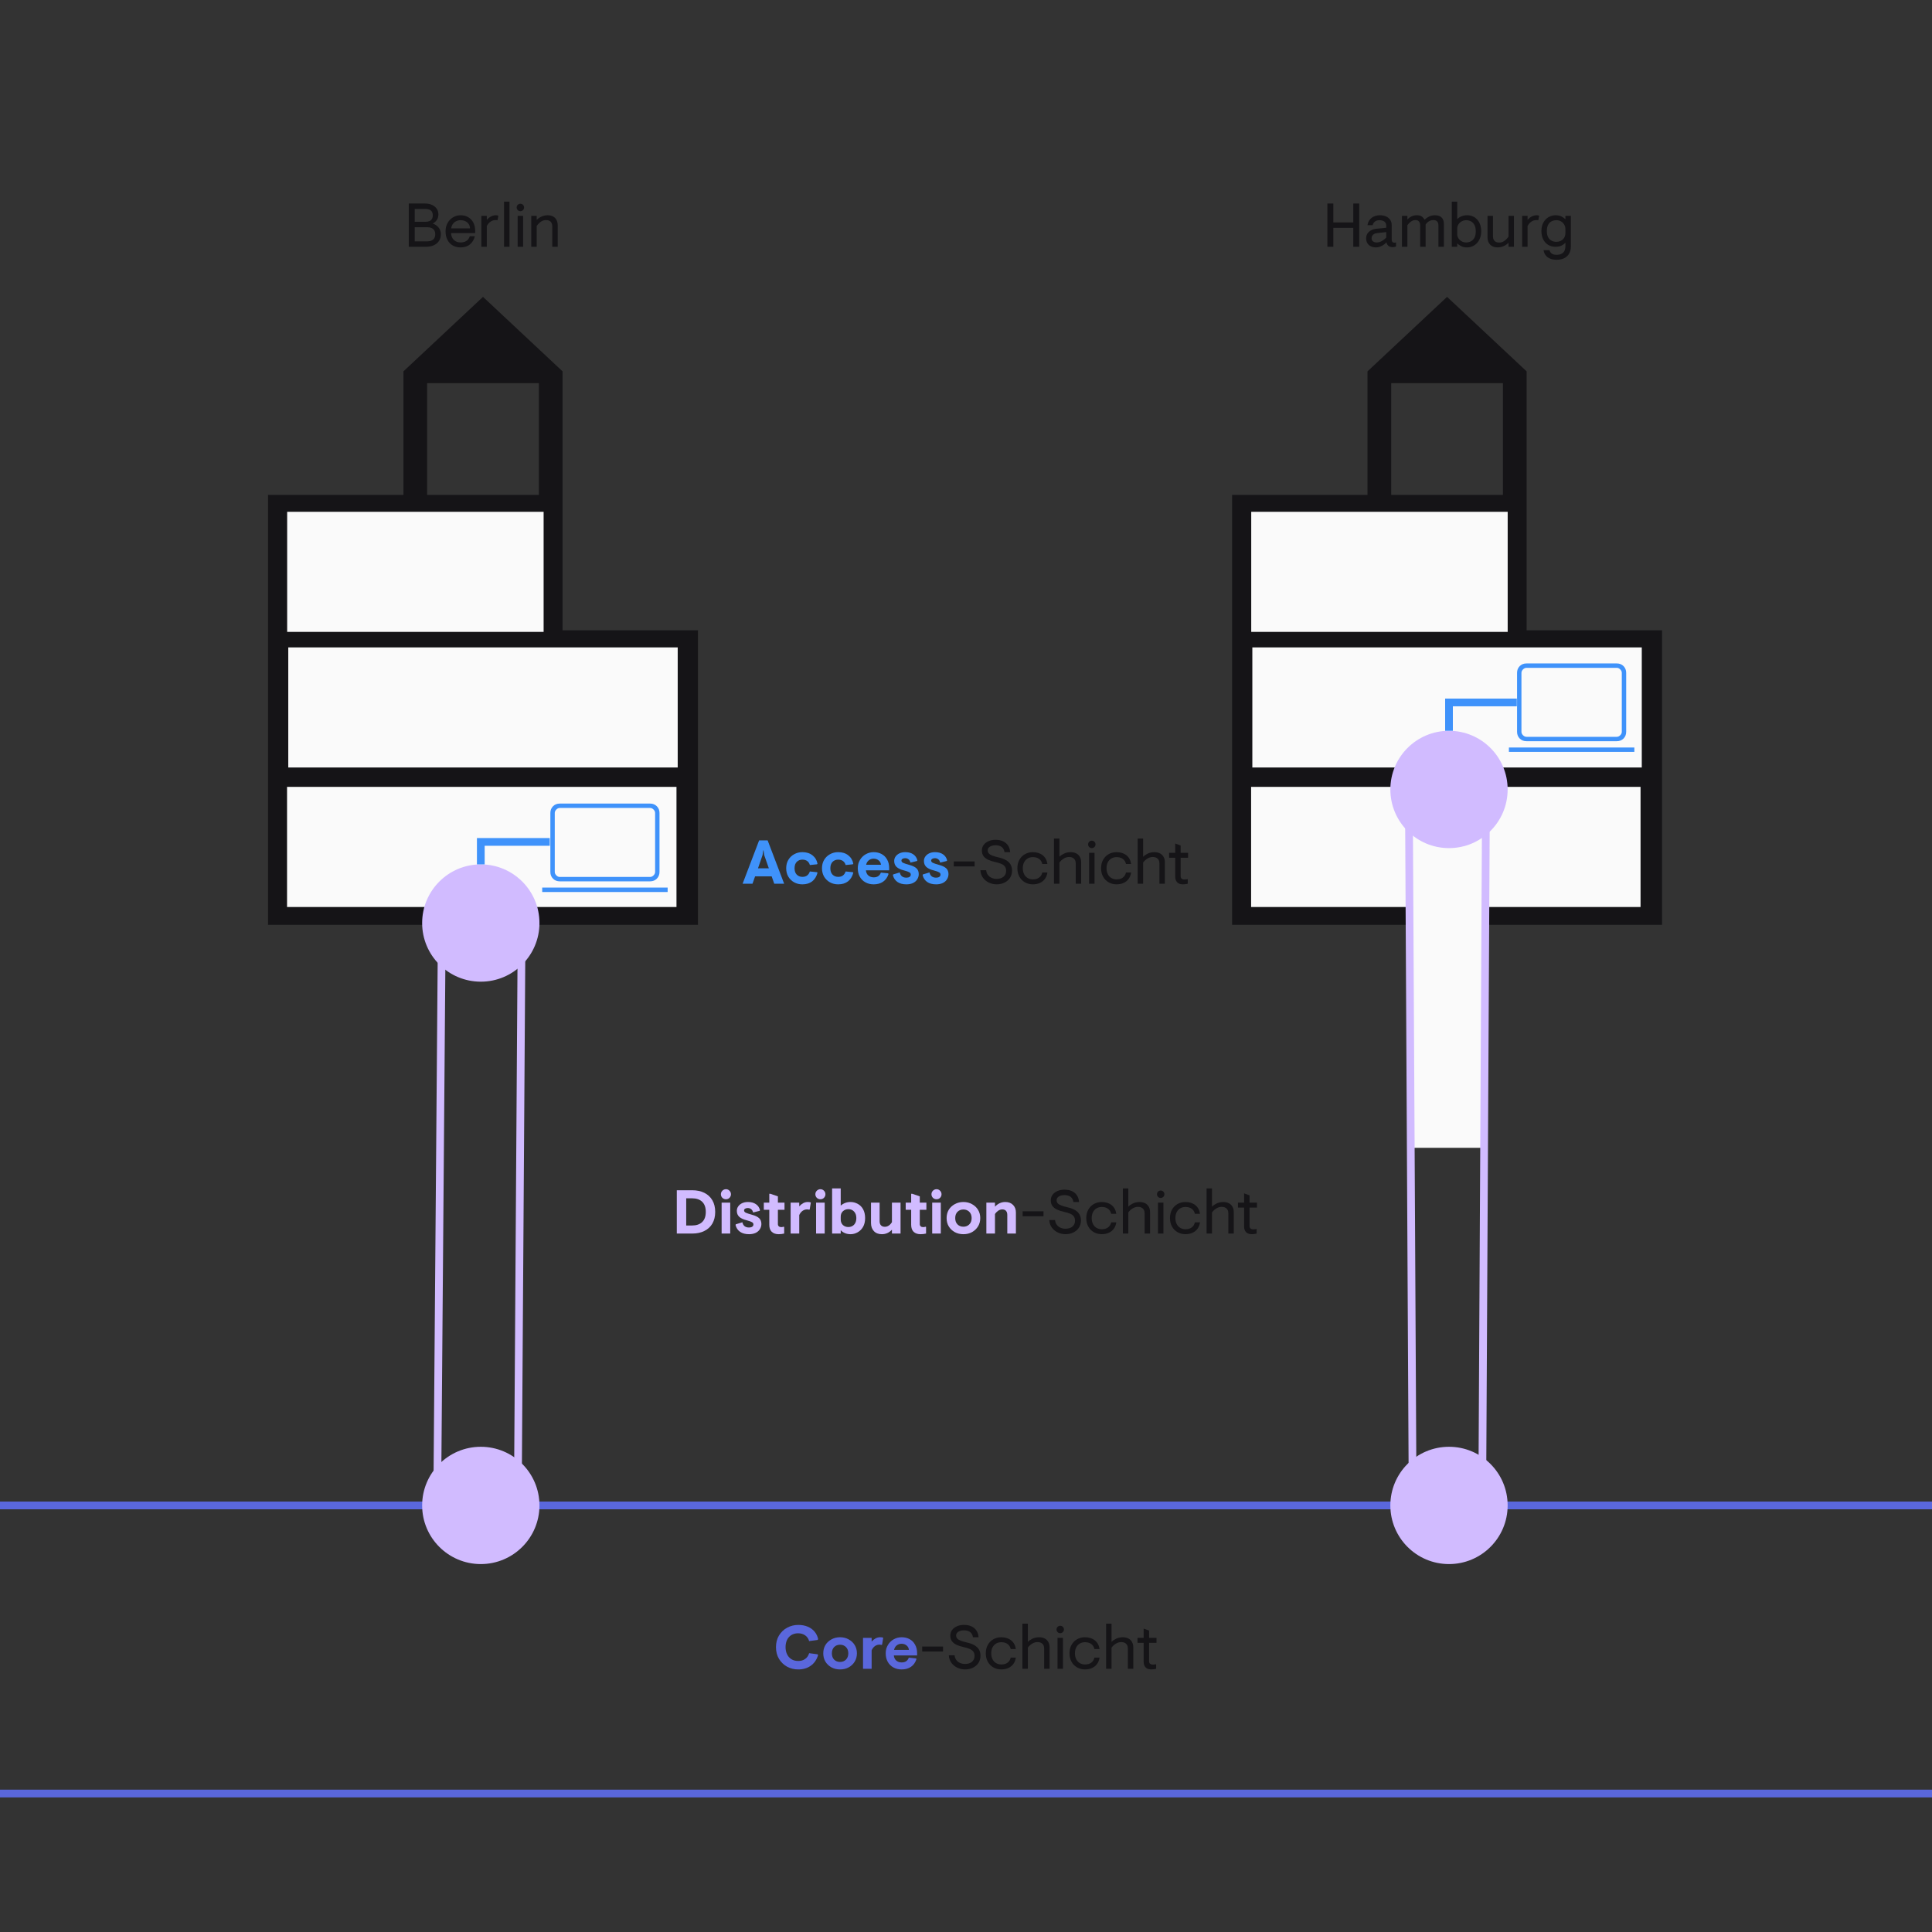 <svg xmlns="http://www.w3.org/2000/svg" xmlns:xlink="http://www.w3.org/1999/xlink" width="500" zoomAndPan="magnify" viewBox="0 0 375 375" height="500" preserveAspectRatio="xMidYMid meet" version="1.0"><rect x="0" y="0" width="375" height="375" fill="#333333" stroke="none"/><defs><g/><clipPath id="6ef5efa776"><path d="M 81.938 280.82 L 104.707 280.82 L 104.707 303.586 L 81.938 303.586 Z M 81.938 280.82 " clip-rule="nonzero"/></clipPath><clipPath id="5e58889e36"><path d="M 93.324 280.82 C 87.035 280.82 81.938 285.914 81.938 292.203 C 81.938 298.488 87.035 303.586 93.324 303.586 C 99.609 303.586 104.707 298.488 104.707 292.203 C 104.707 285.914 99.609 280.82 93.324 280.82 Z M 93.324 280.82 " clip-rule="nonzero"/></clipPath><clipPath id="8be1570eb6"><path d="M 0.938 0.82 L 23.707 0.82 L 23.707 23.586 L 0.938 23.586 Z M 0.938 0.82 " clip-rule="nonzero"/></clipPath><clipPath id="36b90ddb6e"><path d="M 12.324 0.82 C 6.035 0.82 0.938 5.914 0.938 12.203 C 0.938 18.488 6.035 23.586 12.324 23.586 C 18.609 23.586 23.707 18.488 23.707 12.203 C 23.707 5.914 18.609 0.82 12.324 0.82 Z M 12.324 0.82 " clip-rule="nonzero"/></clipPath><clipPath id="d25ebab9d6"><rect x="0" width="24" y="0" height="24"/></clipPath><clipPath id="8e854665e5"><path d="M 1 0.602 L 84.602 0.602 L 84.602 122.52 L 1 122.52 Z M 1 0.602 " clip-rule="nonzero"/></clipPath><clipPath id="7e8ecea004"><path d="M 4.715 95.73 L 80.309 95.73 L 80.309 119.047 L 4.715 119.047 Z M 4.715 95.73 " clip-rule="nonzero"/></clipPath><clipPath id="140894a82d"><path d="M 0.715 0.73 L 76.309 0.73 L 76.309 24.047 L 0.715 24.047 Z M 0.715 0.73 " clip-rule="nonzero"/></clipPath><clipPath id="454ef8b672"><rect x="0" width="77" y="0" height="25"/></clipPath><clipPath id="cb3479d7de"><path d="M 4.953 68.656 L 80.547 68.656 L 80.547 91.973 L 4.953 91.973 Z M 4.953 68.656 " clip-rule="nonzero"/></clipPath><clipPath id="676b5dc605"><path d="M 0.953 0.656 L 76.547 0.656 L 76.547 23.973 L 0.953 23.973 Z M 0.953 0.656 " clip-rule="nonzero"/></clipPath><clipPath id="74d535459f"><rect x="0" width="77" y="0" height="24"/></clipPath><clipPath id="306033da4c"><path d="M 4.738 42.336 L 54.516 42.336 L 54.516 65.652 L 4.738 65.652 Z M 4.738 42.336 " clip-rule="nonzero"/></clipPath><clipPath id="1d40c0911d"><path d="M 0.738 0.336 L 50.516 0.336 L 50.516 23.652 L 0.738 23.652 Z M 0.738 0.336 " clip-rule="nonzero"/></clipPath><clipPath id="95f86bbef2"><rect x="0" width="51" y="0" height="24"/></clipPath><clipPath id="ca277ca5d3"><rect x="0" width="85" y="0" height="123"/></clipPath><clipPath id="93fb87128f"><path d="M 245.297 155.355 L 317.203 155.355 L 317.203 177.531 L 245.297 177.531 Z M 245.297 155.355 " clip-rule="nonzero"/></clipPath><clipPath id="ac035a2586"><path d="M 0.297 0.355 L 72.203 0.355 L 72.203 22.531 L 0.297 22.531 Z M 0.297 0.355 " clip-rule="nonzero"/></clipPath><clipPath id="b93969d995"><rect x="0" width="73" y="0" height="23"/></clipPath><clipPath id="828b86130b"><path d="M 245.523 129.602 L 317.43 129.602 L 317.43 151.777 L 245.523 151.777 Z M 245.523 129.602 " clip-rule="nonzero"/></clipPath><clipPath id="07db21503e"><path d="M 0.523 0.602 L 72.43 0.602 L 72.43 22.777 L 0.523 22.777 Z M 0.523 0.602 " clip-rule="nonzero"/></clipPath><clipPath id="fbfa50c08e"><rect x="0" width="73" y="0" height="23"/></clipPath><clipPath id="be54922624"><path d="M 245.32 104.566 L 292.664 104.566 L 292.664 126.742 L 245.32 126.742 Z M 245.32 104.566 " clip-rule="nonzero"/></clipPath><clipPath id="7ecb1a8542"><path d="M 0.32 0.566 L 47.664 0.566 L 47.664 22.742 L 0.32 22.742 Z M 0.32 0.566 " clip-rule="nonzero"/></clipPath><clipPath id="a6c605e817"><rect x="0" width="48" y="0" height="23"/></clipPath><clipPath id="912842f429"><path d="M 0.039 0.602 L 83.801 0.602 L 83.801 122.52 L 0.039 122.52 Z M 0.039 0.602 " clip-rule="nonzero"/></clipPath><clipPath id="064294a863"><path d="M 3.84 95.73 L 79.434 95.73 L 79.434 119.047 L 3.84 119.047 Z M 3.84 95.73 " clip-rule="nonzero"/></clipPath><clipPath id="ec8c092c58"><path d="M 0.84 0.73 L 76.434 0.73 L 76.434 24.047 L 0.84 24.047 Z M 0.84 0.73 " clip-rule="nonzero"/></clipPath><clipPath id="ae3afd0187"><rect x="0" width="77" y="0" height="25"/></clipPath><clipPath id="b62a75b438"><path d="M 4.078 68.656 L 79.672 68.656 L 79.672 91.973 L 4.078 91.973 Z M 4.078 68.656 " clip-rule="nonzero"/></clipPath><clipPath id="9498cc59f6"><path d="M 0.078 0.656 L 75.672 0.656 L 75.672 23.973 L 0.078 23.973 Z M 0.078 0.656 " clip-rule="nonzero"/></clipPath><clipPath id="83a60ebd51"><rect x="0" width="76" y="0" height="24"/></clipPath><clipPath id="1cf5d276de"><path d="M 3.863 42.336 L 53.641 42.336 L 53.641 65.652 L 3.863 65.652 Z M 3.863 42.336 " clip-rule="nonzero"/></clipPath><clipPath id="5fab62dfd1"><path d="M 0.863 0.336 L 50.641 0.336 L 50.641 23.652 L 0.863 23.652 Z M 0.863 0.336 " clip-rule="nonzero"/></clipPath><clipPath id="b29759a501"><rect x="0" width="51" y="0" height="24"/></clipPath><clipPath id="810615162f"><rect x="0" width="84" y="0" height="123"/></clipPath><clipPath id="0260b99056"><path d="M 269.867 280.82 L 292.633 280.82 L 292.633 303.586 L 269.867 303.586 Z M 269.867 280.82 " clip-rule="nonzero"/></clipPath><clipPath id="79e95f835f"><path d="M 281.25 280.82 C 274.961 280.82 269.867 285.914 269.867 292.203 C 269.867 298.488 274.961 303.586 281.25 303.586 C 287.539 303.586 292.633 298.488 292.633 292.203 C 292.633 285.914 287.539 280.82 281.25 280.82 Z M 281.25 280.82 " clip-rule="nonzero"/></clipPath><clipPath id="996fa68539"><path d="M 0.867 0.82 L 23.633 0.82 L 23.633 23.586 L 0.867 23.586 Z M 0.867 0.82 " clip-rule="nonzero"/></clipPath><clipPath id="a12f4a571f"><path d="M 12.25 0.82 C 5.961 0.82 0.867 5.914 0.867 12.203 C 0.867 18.488 5.961 23.586 12.25 23.586 C 18.539 23.586 23.633 18.488 23.633 12.203 C 23.633 5.914 18.539 0.82 12.25 0.82 Z M 12.25 0.82 " clip-rule="nonzero"/></clipPath><clipPath id="f9e5ea1de2"><rect x="0" width="24" y="0" height="24"/></clipPath><clipPath id="9128dded7b"><path d="M 274.199 158.293 L 287.699 158.293 L 287.699 222.793 L 274.199 222.793 Z M 274.199 158.293 " clip-rule="nonzero"/></clipPath><clipPath id="a2987914b2"><path d="M 0.199 0.293 L 13.699 0.293 L 13.699 64.793 L 0.199 64.793 Z M 0.199 0.293 " clip-rule="nonzero"/></clipPath><clipPath id="b6825245d9"><rect x="0" width="14" y="0" height="65"/></clipPath><clipPath id="2c335ee9ba"><path d="M 81.938 167.777 L 104.707 167.777 L 104.707 190.543 L 81.938 190.543 Z M 81.938 167.777 " clip-rule="nonzero"/></clipPath><clipPath id="ae8d433635"><path d="M 93.324 167.777 C 87.035 167.777 81.938 172.875 81.938 179.16 C 81.938 185.449 87.035 190.543 93.324 190.543 C 99.609 190.543 104.707 185.449 104.707 179.16 C 104.707 172.875 99.609 167.777 93.324 167.777 Z M 93.324 167.777 " clip-rule="nonzero"/></clipPath><clipPath id="f61a6c1053"><path d="M 0.938 0.777 L 23.707 0.777 L 23.707 23.543 L 0.938 23.543 Z M 0.938 0.777 " clip-rule="nonzero"/></clipPath><clipPath id="d70933dd2b"><path d="M 12.324 0.777 C 6.035 0.777 0.938 5.875 0.938 12.16 C 0.938 18.449 6.035 23.543 12.324 23.543 C 18.609 23.543 23.707 18.449 23.707 12.16 C 23.707 5.875 18.609 0.777 12.324 0.777 Z M 12.324 0.777 " clip-rule="nonzero"/></clipPath><clipPath id="9db281f280"><rect x="0" width="24" y="0" height="24"/></clipPath><clipPath id="f73ce39f21"><path d="M 269.867 141.848 L 292.633 141.848 L 292.633 164.617 L 269.867 164.617 Z M 269.867 141.848 " clip-rule="nonzero"/></clipPath><clipPath id="08f58b3647"><path d="M 281.25 141.848 C 274.961 141.848 269.867 146.945 269.867 153.23 C 269.867 159.52 274.961 164.617 281.25 164.617 C 287.539 164.617 292.633 159.52 292.633 153.23 C 292.633 146.945 287.539 141.848 281.25 141.848 Z M 281.25 141.848 " clip-rule="nonzero"/></clipPath><clipPath id="e4841ce1f1"><path d="M 0.867 0.848 L 23.633 0.848 L 23.633 23.617 L 0.867 23.617 Z M 0.867 0.848 " clip-rule="nonzero"/></clipPath><clipPath id="c6bf7277ba"><path d="M 12.25 0.848 C 5.961 0.848 0.867 5.945 0.867 12.23 C 0.867 18.52 5.961 23.617 12.25 23.617 C 18.539 23.617 23.633 18.52 23.633 12.23 C 23.633 5.945 18.539 0.848 12.25 0.848 Z M 12.25 0.848 " clip-rule="nonzero"/></clipPath><clipPath id="504062245f"><rect x="0" width="24" y="0" height="24"/></clipPath></defs><path stroke-linecap="butt" transform="matrix(0.75, 0, 0, 0.75, 0, 291.453)" fill="none" stroke-linejoin="miter" d="M -0 1 L 500 1 " stroke="#5a67dc" stroke-width="2" stroke-opacity="1" stroke-miterlimit="4"/><path stroke-linecap="butt" transform="matrix(0.75, 0, 0, 0.75, 0, 347.37)" fill="none" stroke-linejoin="miter" d="M -0 1.002 L 500 1.002 " stroke="#5a67dc" stroke-width="2" stroke-opacity="1" stroke-miterlimit="4"/><g clip-path="url(#6ef5efa776)"><g clip-path="url(#5e58889e36)"><g transform="matrix(1, 0, 0, 1, 81, 280)"><g clip-path="url(#d25ebab9d6)"><g clip-path="url(#8be1570eb6)"><g clip-path="url(#36b90ddb6e)"><path fill="#d1bbff" d="M 0.938 0.82 L 23.707 0.82 L 23.707 23.586 L 0.938 23.586 Z M 0.938 0.82 " fill-opacity="1" fill-rule="nonzero"/></g></g></g></g></g></g><g transform="matrix(1, 0, 0, 1, 51, 57)"><g clip-path="url(#ca277ca5d3)"><g clip-path="url(#8e854665e5)"><path fill="#151417" d="M 1.023 122.508 L 1.023 39.059 L 27.309 39.059 L 27.309 15.078 L 42.75 0.621 L 58.191 15.078 L 58.191 65.344 L 84.477 65.344 L 84.477 122.508 Z M 5.625 117.91 L 27.309 117.91 L 27.309 96.227 L 5.625 96.227 Z M 5.625 91.625 L 27.309 91.625 L 27.309 69.941 L 5.625 69.941 Z M 5.625 65.344 L 27.309 65.344 L 27.309 43.66 L 5.625 43.66 Z M 31.906 117.91 L 53.594 117.91 L 53.594 96.227 L 31.906 96.227 Z M 31.906 91.625 L 53.594 91.625 L 53.594 69.941 L 31.906 69.941 Z M 31.906 65.344 L 53.594 65.344 L 53.594 43.66 L 31.906 43.66 Z M 31.906 39.059 L 53.594 39.059 L 53.594 17.375 L 31.906 17.375 Z M 58.191 117.91 L 79.875 117.91 L 79.875 96.227 L 58.191 96.227 Z M 58.191 91.625 L 79.875 91.625 L 79.875 69.941 L 58.191 69.941 Z M 58.191 91.625 " fill-opacity="1" fill-rule="nonzero"/></g><g clip-path="url(#7e8ecea004)"><g transform="matrix(1, 0, 0, 1, 4, 95)"><g clip-path="url(#454ef8b672)"><g clip-path="url(#140894a82d)"><path fill="#fafafa" d="M 0.715 0.73 L 76.305 0.73 L 76.305 24.047 L 0.715 24.047 Z M 0.715 0.73 " fill-opacity="1" fill-rule="nonzero"/></g></g></g></g><g clip-path="url(#cb3479d7de)"><g transform="matrix(1, 0, 0, 1, 4, 68)"><g clip-path="url(#74d535459f)"><g clip-path="url(#676b5dc605)"><path fill="#fafafa" d="M 0.953 0.656 L 76.543 0.656 L 76.543 23.973 L 0.953 23.973 Z M 0.953 0.656 " fill-opacity="1" fill-rule="nonzero"/></g></g></g></g><g clip-path="url(#306033da4c)"><g transform="matrix(1, 0, 0, 1, 4, 42)"><g clip-path="url(#95f86bbef2)"><g clip-path="url(#1d40c0911d)"><path fill="#fafafa" d="M 0.738 0.336 L 50.555 0.336 L 50.555 23.652 L 0.738 23.652 Z M 0.738 0.336 " fill-opacity="1" fill-rule="nonzero"/></g></g></g></g></g></g><path stroke-linecap="butt" transform="matrix(0.006, -0.75, 0.75, 0.006, 84.137, 288.59)" fill="none" stroke-linejoin="miter" d="M -0.003 0.999 L 151.903 0.998 " stroke="#d1bbff" stroke-width="2" stroke-opacity="1" stroke-miterlimit="4"/><path stroke-linecap="butt" transform="matrix(0.005, -0.75, 0.75, 0.005, 99.748, 292.196)" fill="none" stroke-linejoin="miter" d="M 0.002 1.003 L 156.506 0.998 " stroke="#d1bbff" stroke-width="2" stroke-opacity="1" stroke-miterlimit="4"/><g clip-path="url(#93fb87128f)"><g transform="matrix(1, 0, 0, 1, 245, 155)"><g clip-path="url(#b93969d995)"><g clip-path="url(#ac035a2586)"><path fill="#fafafa" d="M 0.297 0.355 L 72.199 0.355 L 72.199 22.531 L 0.297 22.531 Z M 0.297 0.355 " fill-opacity="1" fill-rule="nonzero"/></g></g></g></g><g clip-path="url(#828b86130b)"><g transform="matrix(1, 0, 0, 1, 245, 129)"><g clip-path="url(#fbfa50c08e)"><g clip-path="url(#07db21503e)"><path fill="#fafafa" d="M 0.523 0.602 L 72.426 0.602 L 72.426 22.777 L 0.523 22.777 Z M 0.523 0.602 " fill-opacity="1" fill-rule="nonzero"/></g></g></g></g><g clip-path="url(#be54922624)"><g transform="matrix(1, 0, 0, 1, 245, 104)"><g clip-path="url(#a6c605e817)"><g clip-path="url(#7ecb1a8542)"><path fill="#fafafa" d="M 0.32 0.566 L 47.707 0.566 L 47.707 22.742 L 0.32 22.742 Z M 0.32 0.566 " fill-opacity="1" fill-rule="nonzero"/></g></g></g></g><g transform="matrix(1, 0, 0, 1, 239, 57)"><g clip-path="url(#810615162f)"><g clip-path="url(#912842f429)"><path fill="#151417" d="M 0.148 122.508 L 0.148 39.059 L 26.434 39.059 L 26.434 15.078 L 41.875 0.621 L 57.316 15.078 L 57.316 65.344 L 83.602 65.344 L 83.602 122.508 Z M 4.75 117.91 L 26.434 117.91 L 26.434 96.227 L 4.75 96.227 Z M 4.75 91.625 L 26.434 91.625 L 26.434 69.941 L 4.75 69.941 Z M 4.75 65.344 L 26.434 65.344 L 26.434 43.66 L 4.75 43.66 Z M 31.031 117.91 L 52.719 117.91 L 52.719 96.227 L 31.031 96.227 Z M 31.031 91.625 L 52.719 91.625 L 52.719 69.941 L 31.031 69.941 Z M 31.031 65.344 L 52.719 65.344 L 52.719 43.66 L 31.031 43.66 Z M 31.031 39.059 L 52.719 39.059 L 52.719 17.375 L 31.031 17.375 Z M 57.316 117.91 L 79 117.91 L 79 96.227 L 57.316 96.227 Z M 57.316 91.625 L 79 91.625 L 79 69.941 L 57.316 69.941 Z M 57.316 91.625 " fill-opacity="1" fill-rule="nonzero"/></g><g clip-path="url(#064294a863)"><g transform="matrix(1, 0, 0, 1, 3, 95)"><g clip-path="url(#ae3afd0187)"><g clip-path="url(#ec8c092c58)"><path fill="#fafafa" d="M 0.84 0.73 L 76.43 0.73 L 76.43 24.047 L 0.84 24.047 Z M 0.84 0.73 " fill-opacity="1" fill-rule="nonzero"/></g></g></g></g><g clip-path="url(#b62a75b438)"><g transform="matrix(1, 0, 0, 1, 4, 68)"><g clip-path="url(#83a60ebd51)"><g clip-path="url(#9498cc59f6)"><path fill="#fafafa" d="M 0.078 0.656 L 75.668 0.656 L 75.668 23.973 L 0.078 23.973 Z M 0.078 0.656 " fill-opacity="1" fill-rule="nonzero"/></g></g></g></g><g clip-path="url(#1cf5d276de)"><g transform="matrix(1, 0, 0, 1, 3, 42)"><g clip-path="url(#b29759a501)"><g clip-path="url(#5fab62dfd1)"><path fill="#fafafa" d="M 0.863 0.336 L 50.68 0.336 L 50.68 23.652 L 0.863 23.652 Z M 0.863 0.336 " fill-opacity="1" fill-rule="nonzero"/></g></g></g></g></g></g><g clip-path="url(#0260b99056)"><g clip-path="url(#79e95f835f)"><g transform="matrix(1, 0, 0, 1, 269, 280)"><g clip-path="url(#f9e5ea1de2)"><g clip-path="url(#996fa68539)"><g clip-path="url(#a12f4a571f)"><path fill="#d1bbff" d="M 0.867 0.82 L 23.633 0.82 L 23.633 23.586 L 0.867 23.586 Z M 0.867 0.82 " fill-opacity="1" fill-rule="nonzero"/></g></g></g></g></g></g><path fill="#3f92fa" d="M 105.242 173.137 L 105.242 172.285 L 129.59 172.285 L 129.59 173.137 Z M 108.652 171.066 C 108.125 171.066 107.688 170.895 107.344 170.551 C 107 170.203 106.824 169.77 106.824 169.242 L 106.824 157.797 C 106.824 157.27 107 156.836 107.344 156.488 C 107.688 156.145 108.125 155.973 108.652 155.973 L 126.18 155.973 C 126.707 155.973 127.145 156.145 127.488 156.488 C 127.836 156.836 128.008 157.27 128.008 157.797 L 128.008 169.242 C 128.008 169.77 127.836 170.203 127.488 170.551 C 127.145 170.895 126.707 171.066 126.18 171.066 Z M 108.652 170.215 L 126.18 170.215 C 126.426 170.215 126.648 170.113 126.852 169.91 C 127.055 169.707 127.156 169.484 127.156 169.242 L 127.156 157.797 C 127.156 157.555 127.055 157.332 126.852 157.129 C 126.648 156.926 126.426 156.824 126.18 156.824 L 108.652 156.824 C 108.41 156.824 108.184 156.926 107.984 157.129 C 107.781 157.332 107.68 157.555 107.68 157.797 L 107.68 169.242 C 107.68 169.484 107.781 169.707 107.984 169.91 C 108.184 170.113 108.41 170.215 108.652 170.215 Z M 107.68 170.215 L 107.68 156.824 Z M 107.68 170.215 " fill-opacity="1" fill-rule="nonzero"/><path fill="#3f92fa" d="M 292.879 145.938 L 292.879 145.086 L 317.227 145.086 L 317.227 145.938 Z M 296.289 143.867 C 295.762 143.867 295.324 143.695 294.98 143.352 C 294.633 143.004 294.461 142.57 294.461 142.043 L 294.461 130.598 C 294.461 130.07 294.633 129.637 294.98 129.289 C 295.324 128.945 295.762 128.773 296.289 128.773 L 313.816 128.773 C 314.344 128.773 314.781 128.945 315.125 129.289 C 315.469 129.637 315.641 130.07 315.641 130.598 L 315.641 142.043 C 315.641 142.57 315.469 143.004 315.125 143.352 C 314.781 143.695 314.344 143.867 313.816 143.867 Z M 296.289 143.016 L 313.816 143.016 C 314.059 143.016 314.281 142.914 314.484 142.711 C 314.688 142.508 314.789 142.285 314.789 142.043 L 314.789 130.598 C 314.789 130.355 314.688 130.133 314.484 129.93 C 314.281 129.727 314.059 129.625 313.816 129.625 L 296.289 129.625 C 296.043 129.625 295.82 129.727 295.617 129.93 C 295.414 130.133 295.312 130.355 295.312 130.598 L 295.312 142.043 C 295.312 142.285 295.414 142.508 295.617 142.711 C 295.82 142.914 296.043 143.016 296.289 143.016 Z M 295.312 143.016 L 295.312 129.625 Z M 295.312 143.016 " fill-opacity="1" fill-rule="nonzero"/><g fill="#151417" fill-opacity="1"><g transform="translate(78.504, 47.9)"><g><path d="M 0.84 0 L 0.84 -8.398 L 3.961 -8.398 C 4.512 -8.398 4.984 -8.305 5.375 -8.117 C 5.77 -7.93 6.066 -7.68 6.277 -7.363 C 6.484 -7.047 6.59 -6.688 6.59 -6.289 C 6.59 -5.84 6.48 -5.473 6.27 -5.184 C 6.059 -4.895 5.801 -4.668 5.496 -4.5 C 5.754 -4.43 6 -4.301 6.238 -4.117 C 6.48 -3.934 6.68 -3.699 6.836 -3.414 C 6.988 -3.129 7.066 -2.805 7.066 -2.438 C 7.066 -1.949 6.949 -1.52 6.715 -1.152 C 6.477 -0.785 6.141 -0.5 5.707 -0.301 C 5.27 -0.102 4.754 0 4.152 0 Z M 1.992 -1.055 L 4.465 -1.055 C 4.777 -1.055 5.047 -1.109 5.273 -1.211 C 5.504 -1.316 5.676 -1.469 5.797 -1.676 C 5.914 -1.879 5.977 -2.129 5.977 -2.426 C 5.977 -2.719 5.914 -2.969 5.797 -3.176 C 5.676 -3.379 5.504 -3.531 5.273 -3.637 C 5.047 -3.738 4.777 -3.793 4.465 -3.793 L 1.992 -3.793 Z M 1.992 -4.848 L 4.066 -4.848 C 4.371 -4.848 4.629 -4.891 4.844 -4.98 C 5.055 -5.066 5.215 -5.203 5.328 -5.387 C 5.441 -5.57 5.496 -5.809 5.496 -6.098 C 5.496 -6.391 5.441 -6.629 5.328 -6.809 C 5.215 -6.988 5.055 -7.125 4.844 -7.211 C 4.629 -7.301 4.371 -7.344 4.066 -7.344 L 1.992 -7.344 Z M 1.992 -4.848 "/></g></g></g><g fill="#151417" fill-opacity="1"><g transform="translate(86.004, 47.9)"><g><path d="M 3.406 0.121 C 2.801 0.121 2.277 -0.012 1.844 -0.27 C 1.406 -0.531 1.07 -0.895 0.836 -1.363 C 0.598 -1.828 0.48 -2.375 0.48 -3 C 0.48 -3.625 0.613 -4.172 0.883 -4.637 C 1.148 -5.105 1.508 -5.469 1.957 -5.73 C 2.402 -5.988 2.887 -6.121 3.406 -6.121 C 3.945 -6.121 4.426 -6 4.848 -5.762 C 5.273 -5.52 5.609 -5.176 5.855 -4.723 C 6.105 -4.27 6.227 -3.719 6.227 -3.07 L 6.227 -2.664 L 1.547 -2.664 C 1.555 -2.375 1.609 -2.121 1.703 -1.895 C 1.801 -1.672 1.93 -1.48 2.094 -1.32 C 2.258 -1.16 2.453 -1.039 2.676 -0.961 C 2.898 -0.879 3.148 -0.84 3.422 -0.84 C 3.73 -0.84 4.008 -0.891 4.246 -0.988 C 4.488 -1.09 4.688 -1.23 4.844 -1.414 C 4.996 -1.602 5.113 -1.812 5.184 -2.051 L 6.168 -2.051 C 6.008 -1.387 5.691 -0.859 5.219 -0.469 C 4.746 -0.074 4.145 0.121 3.406 0.121 Z M 1.559 -3.574 L 5.23 -3.574 C 5.207 -3.93 5.109 -4.223 4.938 -4.457 C 4.766 -4.695 4.547 -4.871 4.277 -4.984 C 4.012 -5.102 3.719 -5.16 3.406 -5.16 C 3.098 -5.16 2.809 -5.098 2.551 -4.973 C 2.289 -4.852 2.074 -4.672 1.902 -4.434 C 1.73 -4.199 1.617 -3.91 1.559 -3.574 Z M 1.559 -3.574 "/></g></g></g><g fill="#151417" fill-opacity="1"><g transform="translate(92.64, 47.9)"><g><path d="M 0.793 0 L 0.793 -6 L 1.848 -6 L 1.848 -5.219 C 1.984 -5.379 2.141 -5.527 2.316 -5.664 C 2.492 -5.801 2.691 -5.91 2.91 -5.992 C 3.129 -6.078 3.363 -6.121 3.613 -6.121 C 3.723 -6.121 3.816 -6.113 3.895 -6.098 C 3.969 -6.078 4.035 -6.055 4.094 -6.023 L 3.926 -5.148 C 3.875 -5.164 3.824 -5.176 3.773 -5.18 C 3.723 -5.184 3.645 -5.184 3.539 -5.184 C 3.203 -5.184 2.887 -5.086 2.594 -4.891 C 2.297 -4.695 2.047 -4.406 1.848 -4.031 L 1.848 0 Z M 0.793 0 "/></g></g></g><g fill="#151417" fill-opacity="1"><g transform="translate(97.044, 47.9)"><g><path d="M 0.793 -8.762 L 1.848 -8.762 L 1.848 0 L 0.793 0 Z M 0.793 -8.762 "/></g></g></g><g fill="#151417" fill-opacity="1"><g transform="translate(99.684, 47.9)"><g><path d="M 0.793 0 L 0.793 -6 L 1.848 -6 L 1.848 0 Z M 1.32 -6.91 C 1.121 -6.91 0.949 -6.98 0.809 -7.121 C 0.672 -7.262 0.602 -7.434 0.602 -7.633 C 0.602 -7.832 0.672 -8.004 0.809 -8.141 C 0.949 -8.281 1.121 -8.352 1.32 -8.352 C 1.52 -8.352 1.691 -8.281 1.828 -8.141 C 1.969 -8.004 2.039 -7.832 2.039 -7.633 C 2.039 -7.434 1.969 -7.262 1.828 -7.121 C 1.691 -6.98 1.52 -6.91 1.32 -6.91 Z M 1.32 -6.91 "/></g></g></g><g fill="#151417" fill-opacity="1"><g transform="translate(102.324, 47.9)"><g><path d="M 0.793 0 L 0.793 -6 L 1.848 -6 L 1.848 -5.219 C 1.992 -5.371 2.172 -5.516 2.383 -5.652 C 2.594 -5.789 2.836 -5.898 3.102 -5.988 C 3.371 -6.074 3.652 -6.121 3.949 -6.121 C 4.379 -6.121 4.742 -6.039 5.035 -5.879 C 5.324 -5.719 5.547 -5.492 5.699 -5.195 C 5.852 -4.898 5.93 -4.547 5.93 -4.141 L 5.93 0 L 4.871 0 L 4.871 -3.949 C 4.871 -4.211 4.824 -4.438 4.734 -4.621 C 4.641 -4.805 4.504 -4.945 4.32 -5.039 C 4.137 -5.137 3.91 -5.184 3.648 -5.184 C 3.281 -5.184 2.945 -5.074 2.641 -4.855 C 2.336 -4.633 2.07 -4.359 1.848 -4.031 L 1.848 0 Z M 0.793 0 "/></g></g></g><g fill="#151417" fill-opacity="1"><g transform="translate(256.805, 47.9)"><g><path d="M 0.84 0 L 0.84 -8.398 L 1.992 -8.398 L 1.992 -4.727 L 5.867 -4.727 L 5.867 -8.398 L 7.02 -8.398 L 7.02 0 L 5.867 0 L 5.867 -3.672 L 1.992 -3.672 L 1.992 0 Z M 0.84 0 "/></g></g></g><g fill="#151417" fill-opacity="1"><g transform="translate(264.665, 47.9)"><g><path d="M 2.41 0.121 C 2.035 0.121 1.703 0.051 1.414 -0.09 C 1.129 -0.23 0.902 -0.434 0.742 -0.695 C 0.586 -0.961 0.504 -1.27 0.504 -1.621 C 0.504 -2.012 0.598 -2.344 0.785 -2.609 C 0.973 -2.879 1.223 -3.086 1.531 -3.234 C 1.84 -3.383 2.172 -3.473 2.531 -3.504 L 4.402 -3.695 L 4.402 -4.105 C 4.402 -4.465 4.277 -4.73 4.027 -4.902 C 3.773 -5.074 3.457 -5.16 3.07 -5.16 C 2.863 -5.16 2.672 -5.125 2.488 -5.059 C 2.309 -4.988 2.156 -4.887 2.035 -4.746 C 1.91 -4.605 1.82 -4.422 1.766 -4.188 L 0.77 -4.188 C 0.816 -4.523 0.914 -4.812 1.066 -5.059 C 1.219 -5.301 1.406 -5.504 1.625 -5.656 C 1.848 -5.812 2.086 -5.93 2.348 -6.008 C 2.605 -6.082 2.871 -6.121 3.145 -6.121 C 3.617 -6.121 4.023 -6.043 4.367 -5.887 C 4.711 -5.73 4.98 -5.512 5.172 -5.227 C 5.363 -4.941 5.461 -4.609 5.461 -4.223 L 5.461 -1.414 C 5.461 -1.223 5.504 -1.07 5.594 -0.961 C 5.68 -0.848 5.812 -0.793 5.988 -0.793 C 6.035 -0.793 6.086 -0.797 6.137 -0.805 C 6.191 -0.812 6.242 -0.824 6.301 -0.84 L 6.301 -0.047 C 6.156 0 6.031 0.031 5.93 0.047 C 5.824 0.062 5.723 0.07 5.629 0.07 C 5.363 0.07 5.121 0.008 4.902 -0.125 C 4.684 -0.258 4.527 -0.504 4.441 -0.863 C 4.305 -0.711 4.133 -0.559 3.926 -0.406 C 3.715 -0.258 3.48 -0.129 3.223 -0.031 C 2.961 0.07 2.691 0.121 2.41 0.121 Z M 2.531 -0.84 C 2.898 -0.84 3.238 -0.93 3.547 -1.109 C 3.855 -1.289 4.141 -1.512 4.402 -1.777 L 4.402 -2.855 L 2.605 -2.652 C 2.371 -2.629 2.18 -2.566 2.023 -2.473 C 1.867 -2.375 1.75 -2.258 1.676 -2.117 C 1.598 -1.977 1.559 -1.828 1.559 -1.668 C 1.559 -1.387 1.652 -1.18 1.844 -1.043 C 2.031 -0.906 2.262 -0.84 2.531 -0.84 Z M 2.531 -0.84 "/></g></g></g><g fill="#151417" fill-opacity="1"><g transform="translate(271.325, 47.9)"><g><path d="M 0.793 0 L 0.793 -6 L 1.848 -6 L 1.848 -5.293 C 2.078 -5.547 2.352 -5.75 2.656 -5.898 C 2.965 -6.047 3.305 -6.121 3.672 -6.121 C 4.055 -6.121 4.363 -6.047 4.598 -5.902 C 4.828 -5.762 5.02 -5.543 5.172 -5.258 C 5.469 -5.527 5.781 -5.738 6.113 -5.891 C 6.445 -6.043 6.797 -6.121 7.164 -6.121 C 7.781 -6.121 8.227 -5.969 8.508 -5.664 C 8.789 -5.359 8.93 -4.973 8.93 -4.5 L 8.93 0 L 7.871 0 L 7.871 -4.188 C 7.871 -4.395 7.836 -4.574 7.766 -4.723 C 7.691 -4.871 7.586 -4.984 7.445 -5.062 C 7.305 -5.145 7.125 -5.184 6.898 -5.184 C 6.605 -5.184 6.328 -5.113 6.07 -4.969 C 5.816 -4.824 5.59 -4.613 5.387 -4.332 L 5.387 0 L 4.332 0 L 4.332 -4.141 C 4.332 -4.461 4.258 -4.715 4.109 -4.902 C 3.961 -5.09 3.715 -5.184 3.371 -5.184 C 3.18 -5.184 2.992 -5.141 2.809 -5.051 C 2.625 -4.965 2.453 -4.844 2.293 -4.691 C 2.133 -4.539 1.984 -4.371 1.848 -4.188 L 1.848 0 Z M 0.793 0 "/></g></g></g><g fill="#151417" fill-opacity="1"><g transform="translate(280.997, 47.9)"><g><path d="M 3.758 0.121 C 3.293 0.121 2.902 0.035 2.586 -0.133 C 2.27 -0.301 2.023 -0.477 1.848 -0.66 L 1.848 0 L 0.793 0 L 0.793 -8.762 L 1.848 -8.762 L 1.848 -5.363 C 2.078 -5.605 2.363 -5.789 2.699 -5.922 C 3.035 -6.055 3.395 -6.121 3.781 -6.121 C 4.172 -6.121 4.535 -6.047 4.867 -5.902 C 5.199 -5.762 5.484 -5.551 5.73 -5.281 C 5.973 -5.008 6.164 -4.68 6.301 -4.297 C 6.438 -3.91 6.504 -3.48 6.504 -3 C 6.504 -2.52 6.43 -2.09 6.281 -1.703 C 6.133 -1.32 5.934 -0.992 5.684 -0.719 C 5.43 -0.449 5.137 -0.238 4.805 -0.098 C 4.473 0.047 4.125 0.121 3.758 0.121 Z M 3.59 -0.84 C 3.926 -0.84 4.234 -0.914 4.52 -1.066 C 4.801 -1.219 5.027 -1.453 5.195 -1.77 C 5.363 -2.086 5.449 -2.496 5.449 -3 C 5.449 -3.504 5.363 -3.914 5.195 -4.23 C 5.027 -4.547 4.801 -4.781 4.52 -4.934 C 4.234 -5.086 3.926 -5.16 3.59 -5.16 C 3.348 -5.16 3.125 -5.117 2.914 -5.035 C 2.707 -4.949 2.523 -4.836 2.363 -4.688 C 2.203 -4.539 2.078 -4.367 1.984 -4.176 C 1.895 -3.984 1.848 -3.781 1.848 -3.562 L 1.848 -2.41 C 1.848 -2.133 1.93 -1.871 2.09 -1.633 C 2.246 -1.391 2.461 -1.199 2.723 -1.055 C 2.988 -0.91 3.277 -0.84 3.59 -0.84 Z M 3.59 -0.84 "/></g></g></g><g fill="#151417" fill-opacity="1"><g transform="translate(287.981, 47.9)"><g><path d="M 2.723 0.121 C 2.086 0.121 1.594 -0.059 1.254 -0.414 C 0.914 -0.77 0.742 -1.254 0.742 -1.859 L 0.742 -6 L 1.801 -6 L 1.801 -2.051 C 1.801 -1.789 1.848 -1.562 1.945 -1.379 C 2.039 -1.195 2.18 -1.055 2.359 -0.961 C 2.539 -0.863 2.762 -0.816 3.023 -0.816 C 3.391 -0.816 3.727 -0.93 4.031 -1.152 C 4.336 -1.375 4.602 -1.648 4.824 -1.969 L 4.824 -6 L 5.879 -6 L 5.879 0 L 4.824 0 L 4.824 -0.781 C 4.688 -0.637 4.512 -0.492 4.297 -0.355 C 4.078 -0.215 3.84 -0.102 3.57 -0.012 C 3.301 0.074 3.02 0.121 2.723 0.121 Z M 2.723 0.121 "/></g></g></g><g fill="#151417" fill-opacity="1"><g transform="translate(294.653, 47.9)"><g><path d="M 0.793 0 L 0.793 -6 L 1.848 -6 L 1.848 -5.219 C 1.984 -5.379 2.141 -5.527 2.316 -5.664 C 2.492 -5.801 2.691 -5.91 2.91 -5.992 C 3.129 -6.078 3.363 -6.121 3.613 -6.121 C 3.723 -6.121 3.816 -6.113 3.895 -6.098 C 3.969 -6.078 4.035 -6.055 4.094 -6.023 L 3.926 -5.148 C 3.875 -5.164 3.824 -5.176 3.773 -5.18 C 3.723 -5.184 3.645 -5.184 3.539 -5.184 C 3.203 -5.184 2.887 -5.086 2.594 -4.891 C 2.297 -4.695 2.047 -4.406 1.848 -4.031 L 1.848 0 Z M 0.793 0 "/></g></g></g><g fill="#151417" fill-opacity="1"><g transform="translate(298.709, 47.9)"><g><path d="M 3.434 2.52 C 2.922 2.52 2.484 2.441 2.125 2.281 C 1.766 2.121 1.48 1.898 1.277 1.621 C 1.074 1.34 0.949 1.02 0.898 0.66 L 2.051 0.66 C 2.094 0.828 2.164 0.98 2.27 1.117 C 2.371 1.254 2.516 1.359 2.695 1.441 C 2.875 1.52 3.109 1.559 3.395 1.559 C 3.844 1.559 4.195 1.48 4.445 1.324 C 4.699 1.172 4.875 0.965 4.98 0.715 C 5.086 0.461 5.137 0.191 5.137 -0.098 L 5.137 -0.793 C 4.871 -0.52 4.59 -0.32 4.289 -0.191 C 3.988 -0.062 3.629 0 3.203 0 C 2.684 0 2.219 -0.121 1.805 -0.367 C 1.395 -0.609 1.07 -0.961 0.836 -1.414 C 0.598 -1.871 0.48 -2.422 0.48 -3.059 C 0.48 -3.699 0.605 -4.246 0.859 -4.703 C 1.109 -5.16 1.445 -5.512 1.867 -5.754 C 2.285 -5.996 2.738 -6.121 3.227 -6.121 C 3.691 -6.121 4.082 -6.035 4.398 -5.867 C 4.715 -5.699 4.961 -5.523 5.137 -5.34 L 5.137 -6 L 6.191 -6 L 6.191 -0.035 C 6.191 0.477 6.086 0.926 5.867 1.309 C 5.652 1.691 5.34 1.988 4.934 2.203 C 4.523 2.414 4.023 2.52 3.434 2.52 Z M 3.395 -0.961 C 3.66 -0.961 3.898 -1.004 4.109 -1.094 C 4.32 -1.18 4.508 -1.301 4.66 -1.453 C 4.816 -1.605 4.938 -1.785 5.016 -1.992 C 5.098 -2.199 5.137 -2.426 5.137 -2.664 L 5.137 -3.434 C 5.137 -3.77 5.055 -4.066 4.895 -4.324 C 4.734 -4.586 4.527 -4.789 4.266 -4.938 C 4.008 -5.086 3.715 -5.16 3.395 -5.16 C 3.059 -5.16 2.75 -5.09 2.465 -4.949 C 2.184 -4.809 1.957 -4.586 1.789 -4.277 C 1.621 -3.969 1.535 -3.562 1.535 -3.059 C 1.535 -2.555 1.621 -2.148 1.789 -1.844 C 1.957 -1.535 2.184 -1.309 2.465 -1.172 C 2.75 -1.031 3.059 -0.961 3.395 -0.961 Z M 3.395 -0.961 "/></g></g></g><g fill="#5a67dc" fill-opacity="1"><g transform="translate(150.07, 323.911)"><g><path d="M 4.875 0.125 C 4.094 0.125 3.367 -0.051 2.703 -0.406 C 2.047 -0.77 1.52 -1.281 1.125 -1.938 C 0.738 -2.594 0.547 -3.348 0.547 -4.203 C 0.547 -5.055 0.738 -5.805 1.125 -6.453 C 1.52 -7.109 2.047 -7.613 2.703 -7.969 C 3.367 -8.332 4.094 -8.516 4.875 -8.516 C 5.562 -8.516 6.176 -8.398 6.719 -8.172 C 7.258 -7.941 7.703 -7.617 8.047 -7.203 C 8.391 -6.785 8.617 -6.305 8.734 -5.766 L 8.625 -5.594 L 6.984 -5.375 C 6.848 -5.852 6.594 -6.223 6.219 -6.484 C 5.844 -6.754 5.379 -6.891 4.828 -6.891 C 4.336 -6.891 3.906 -6.773 3.531 -6.547 C 3.164 -6.316 2.883 -6 2.688 -5.594 C 2.5 -5.188 2.406 -4.723 2.406 -4.203 C 2.406 -3.68 2.504 -3.219 2.703 -2.812 C 2.898 -2.406 3.18 -2.086 3.547 -1.859 C 3.922 -1.629 4.363 -1.516 4.875 -1.516 C 5.395 -1.516 5.836 -1.645 6.203 -1.906 C 6.578 -2.164 6.836 -2.539 6.984 -3.031 L 8.625 -2.812 L 8.719 -2.641 C 8.445 -1.754 7.973 -1.07 7.297 -0.594 C 6.629 -0.113 5.82 0.125 4.875 0.125 Z M 4.875 0.125 "/></g></g></g><g fill="#5a67dc" fill-opacity="1"><g transform="translate(159.358, 323.911)"><g><path d="M 3.703 0.125 C 3.078 0.125 2.516 -0.008 2.016 -0.281 C 1.516 -0.562 1.125 -0.938 0.844 -1.406 C 0.57 -1.875 0.438 -2.406 0.438 -3 C 0.438 -3.594 0.57 -4.125 0.844 -4.594 C 1.125 -5.062 1.516 -5.43 2.016 -5.703 C 2.516 -5.984 3.078 -6.125 3.703 -6.125 C 4.328 -6.125 4.883 -5.984 5.375 -5.703 C 5.875 -5.43 6.266 -5.062 6.547 -4.594 C 6.828 -4.125 6.969 -3.594 6.969 -3 C 6.969 -2.406 6.828 -1.875 6.547 -1.406 C 6.266 -0.938 5.875 -0.562 5.375 -0.281 C 4.883 -0.008 4.328 0.125 3.703 0.125 Z M 3.703 -1.328 C 4.16 -1.328 4.539 -1.477 4.844 -1.781 C 5.145 -2.082 5.297 -2.488 5.297 -3 C 5.297 -3.508 5.145 -3.914 4.844 -4.219 C 4.539 -4.52 4.16 -4.672 3.703 -4.672 C 3.234 -4.672 2.848 -4.52 2.547 -4.219 C 2.254 -3.914 2.109 -3.508 2.109 -3 C 2.109 -2.488 2.254 -2.082 2.547 -1.781 C 2.848 -1.477 3.234 -1.328 3.703 -1.328 Z M 3.703 -1.328 "/></g></g></g><g fill="#5a67dc" fill-opacity="1"><g transform="translate(166.762, 323.911)"><g><path d="M 0.75 0 L 0.75 -6 L 2.422 -6 L 2.422 -5.281 C 2.641 -5.531 2.891 -5.734 3.172 -5.891 C 3.453 -6.047 3.758 -6.125 4.094 -6.125 C 4.332 -6.125 4.523 -6.094 4.672 -6.031 L 4.453 -4.703 L 4.375 -4.625 C 4.207 -4.664 4.066 -4.688 3.953 -4.688 C 3.629 -4.688 3.332 -4.594 3.062 -4.406 C 2.801 -4.219 2.586 -3.945 2.422 -3.594 L 2.422 0 Z M 0.75 0 "/></g></g></g><g fill="#5a67dc" fill-opacity="1"><g transform="translate(171.478, 323.911)"><g><path d="M 3.516 0.125 C 2.922 0.125 2.391 -0.004 1.922 -0.266 C 1.453 -0.523 1.086 -0.891 0.828 -1.359 C 0.566 -1.836 0.438 -2.383 0.438 -3 C 0.438 -3.602 0.578 -4.141 0.859 -4.609 C 1.141 -5.086 1.516 -5.457 1.984 -5.719 C 2.461 -5.988 2.973 -6.125 3.516 -6.125 C 4.109 -6.125 4.629 -6 5.078 -5.75 C 5.535 -5.5 5.891 -5.141 6.141 -4.672 C 6.398 -4.211 6.531 -3.664 6.531 -3.031 L 6.531 -2.594 L 2.016 -2.594 C 2.055 -2.176 2.211 -1.844 2.484 -1.594 C 2.766 -1.352 3.117 -1.234 3.547 -1.234 C 4.234 -1.234 4.691 -1.539 4.922 -2.156 L 6.328 -2.016 L 6.406 -1.875 C 6.188 -1.207 5.828 -0.707 5.328 -0.375 C 4.836 -0.039 4.234 0.125 3.516 0.125 Z M 4.938 -3.672 C 4.906 -4.035 4.754 -4.32 4.484 -4.531 C 4.223 -4.75 3.895 -4.859 3.5 -4.859 C 3.145 -4.859 2.832 -4.75 2.562 -4.531 C 2.301 -4.32 2.133 -4.035 2.062 -3.672 Z M 4.938 -3.672 "/></g></g></g><g fill="#151417" fill-opacity="1"><g transform="translate(178.395, 323.911)"><g><path d="M 0.602 -4.32 L 4.645 -4.32 L 4.645 -3.359 L 0.602 -3.359 Z M 0.602 -4.32 "/></g></g></g><g fill="#151417" fill-opacity="1"><g transform="translate(183.639, 323.911)"><g><path d="M 3.684 0.121 C 3.148 0.121 2.645 0.012 2.18 -0.211 C 1.711 -0.43 1.324 -0.746 1.027 -1.156 C 0.727 -1.57 0.559 -2.055 0.527 -2.617 L 1.645 -2.617 C 1.684 -2.258 1.797 -1.949 1.984 -1.699 C 2.176 -1.445 2.414 -1.258 2.711 -1.129 C 3.008 -1 3.332 -0.938 3.684 -0.938 C 3.941 -0.938 4.18 -0.969 4.398 -1.031 C 4.617 -1.098 4.812 -1.195 4.98 -1.324 C 5.148 -1.457 5.281 -1.621 5.375 -1.812 C 5.473 -2.004 5.52 -2.23 5.52 -2.496 C 5.52 -2.816 5.449 -3.082 5.309 -3.293 C 5.172 -3.508 4.941 -3.688 4.621 -3.836 C 4.301 -3.98 3.871 -4.113 3.336 -4.223 C 2.855 -4.328 2.426 -4.469 2.047 -4.645 C 1.664 -4.82 1.367 -5.051 1.145 -5.34 C 0.926 -5.629 0.816 -5.996 0.816 -6.445 C 0.816 -6.867 0.934 -7.234 1.172 -7.543 C 1.406 -7.852 1.723 -8.09 2.125 -8.262 C 2.523 -8.434 2.969 -8.52 3.457 -8.52 C 4.016 -8.52 4.504 -8.426 4.914 -8.238 C 5.324 -8.051 5.652 -7.777 5.891 -7.414 C 6.133 -7.055 6.27 -6.625 6.301 -6.121 L 5.207 -6.121 C 5.145 -6.566 4.961 -6.902 4.66 -7.129 C 4.363 -7.352 3.961 -7.465 3.457 -7.465 C 3.16 -7.465 2.898 -7.422 2.672 -7.34 C 2.441 -7.254 2.266 -7.141 2.137 -6.996 C 2.008 -6.852 1.945 -6.68 1.945 -6.48 C 1.945 -6.23 2.02 -6.027 2.172 -5.863 C 2.324 -5.699 2.559 -5.555 2.879 -5.438 C 3.199 -5.316 3.609 -5.199 4.105 -5.09 C 4.504 -5 4.863 -4.883 5.184 -4.738 C 5.504 -4.598 5.773 -4.422 5.992 -4.211 C 6.215 -4.004 6.383 -3.762 6.496 -3.484 C 6.613 -3.211 6.672 -2.891 6.672 -2.531 C 6.672 -2.004 6.539 -1.539 6.277 -1.141 C 6.012 -0.738 5.652 -0.43 5.203 -0.211 C 4.75 0.012 4.242 0.121 3.684 0.121 Z M 3.684 0.121 "/></g></g></g><g fill="#151417" fill-opacity="1"><g transform="translate(190.863, 323.911)"><g><path d="M 3.48 0.121 C 2.91 0.121 2.398 -0.012 1.945 -0.27 C 1.488 -0.531 1.129 -0.895 0.871 -1.363 C 0.609 -1.828 0.48 -2.375 0.48 -3 C 0.48 -3.625 0.609 -4.172 0.871 -4.637 C 1.129 -5.105 1.488 -5.469 1.945 -5.73 C 2.398 -5.988 2.91 -6.121 3.48 -6.121 C 4.246 -6.121 4.887 -5.922 5.395 -5.52 C 5.902 -5.121 6.207 -4.555 6.312 -3.828 L 5.316 -3.828 C 5.254 -4.109 5.141 -4.348 4.98 -4.543 C 4.82 -4.738 4.617 -4.891 4.367 -4.996 C 4.121 -5.105 3.828 -5.16 3.492 -5.16 C 3.117 -5.16 2.781 -5.074 2.484 -4.902 C 2.188 -4.73 1.957 -4.484 1.789 -4.164 C 1.621 -3.844 1.535 -3.457 1.535 -3 C 1.535 -2.551 1.621 -2.164 1.789 -1.844 C 1.957 -1.52 2.188 -1.27 2.484 -1.098 C 2.781 -0.926 3.117 -0.84 3.492 -0.84 C 3.746 -0.84 3.977 -0.871 4.176 -0.93 C 4.375 -0.988 4.555 -1.078 4.711 -1.195 C 4.867 -1.309 4.992 -1.449 5.094 -1.613 C 5.195 -1.777 5.27 -1.965 5.316 -2.172 L 6.312 -2.172 C 6.238 -1.684 6.078 -1.27 5.824 -0.93 C 5.574 -0.59 5.246 -0.328 4.848 -0.148 C 4.449 0.031 3.992 0.121 3.48 0.121 Z M 3.48 0.121 "/></g></g></g><g fill="#151417" fill-opacity="1"><g transform="translate(197.655, 323.911)"><g><path d="M 0.793 0 L 0.793 -8.762 L 1.848 -8.762 L 1.848 -5.219 C 2.055 -5.445 2.355 -5.648 2.742 -5.84 C 3.129 -6.027 3.555 -6.121 4.02 -6.121 C 4.453 -6.121 4.82 -6.039 5.125 -5.879 C 5.43 -5.719 5.66 -5.492 5.824 -5.195 C 5.988 -4.898 6.07 -4.547 6.07 -4.141 L 6.07 0 L 5.016 0 L 5.016 -3.949 C 5.016 -4.211 4.961 -4.438 4.855 -4.621 C 4.746 -4.805 4.598 -4.945 4.402 -5.039 C 4.211 -5.137 3.984 -5.184 3.719 -5.184 C 3.367 -5.184 3.023 -5.082 2.688 -4.879 C 2.352 -4.676 2.07 -4.414 1.848 -4.105 L 1.848 0 Z M 0.793 0 "/></g></g></g><g fill="#151417" fill-opacity="1"><g transform="translate(204.471, 323.911)"><g><path d="M 0.793 0 L 0.793 -6 L 1.848 -6 L 1.848 0 Z M 1.32 -6.91 C 1.121 -6.91 0.949 -6.98 0.809 -7.121 C 0.672 -7.262 0.602 -7.434 0.602 -7.633 C 0.602 -7.832 0.672 -8.004 0.809 -8.141 C 0.949 -8.281 1.121 -8.352 1.32 -8.352 C 1.52 -8.352 1.691 -8.281 1.828 -8.141 C 1.969 -8.004 2.039 -7.832 2.039 -7.633 C 2.039 -7.434 1.969 -7.262 1.828 -7.121 C 1.691 -6.98 1.52 -6.91 1.32 -6.91 Z M 1.32 -6.91 "/></g></g></g><g fill="#151417" fill-opacity="1"><g transform="translate(207.111, 323.911)"><g><path d="M 3.48 0.121 C 2.91 0.121 2.398 -0.012 1.945 -0.27 C 1.488 -0.531 1.129 -0.895 0.871 -1.363 C 0.609 -1.828 0.48 -2.375 0.48 -3 C 0.48 -3.625 0.609 -4.172 0.871 -4.637 C 1.129 -5.105 1.488 -5.469 1.945 -5.73 C 2.398 -5.988 2.91 -6.121 3.48 -6.121 C 4.246 -6.121 4.887 -5.922 5.395 -5.52 C 5.902 -5.121 6.207 -4.555 6.312 -3.828 L 5.316 -3.828 C 5.254 -4.109 5.141 -4.348 4.98 -4.543 C 4.82 -4.738 4.617 -4.891 4.367 -4.996 C 4.121 -5.105 3.828 -5.16 3.492 -5.16 C 3.117 -5.16 2.781 -5.074 2.484 -4.902 C 2.188 -4.73 1.957 -4.484 1.789 -4.164 C 1.621 -3.844 1.535 -3.457 1.535 -3 C 1.535 -2.551 1.621 -2.164 1.789 -1.844 C 1.957 -1.52 2.188 -1.27 2.484 -1.098 C 2.781 -0.926 3.117 -0.84 3.492 -0.84 C 3.746 -0.84 3.977 -0.871 4.176 -0.93 C 4.375 -0.988 4.555 -1.078 4.711 -1.195 C 4.867 -1.309 4.992 -1.449 5.094 -1.613 C 5.195 -1.777 5.27 -1.965 5.316 -2.172 L 6.312 -2.172 C 6.238 -1.684 6.078 -1.27 5.824 -0.93 C 5.574 -0.59 5.246 -0.328 4.848 -0.148 C 4.449 0.031 3.992 0.121 3.48 0.121 Z M 3.48 0.121 "/></g></g></g><g fill="#151417" fill-opacity="1"><g transform="translate(213.903, 323.911)"><g><path d="M 0.793 0 L 0.793 -8.762 L 1.848 -8.762 L 1.848 -5.219 C 2.055 -5.445 2.355 -5.648 2.742 -5.84 C 3.129 -6.027 3.555 -6.121 4.02 -6.121 C 4.453 -6.121 4.82 -6.039 5.125 -5.879 C 5.43 -5.719 5.66 -5.492 5.824 -5.195 C 5.988 -4.898 6.07 -4.547 6.07 -4.141 L 6.07 0 L 5.016 0 L 5.016 -3.949 C 5.016 -4.211 4.961 -4.438 4.855 -4.621 C 4.746 -4.805 4.598 -4.945 4.402 -5.039 C 4.211 -5.137 3.984 -5.184 3.719 -5.184 C 3.367 -5.184 3.023 -5.082 2.688 -4.879 C 2.352 -4.676 2.07 -4.414 1.848 -4.105 L 1.848 0 Z M 0.793 0 "/></g></g></g><g fill="#151417" fill-opacity="1"><g transform="translate(220.503, 323.911)"><g><path d="M 2.953 0.121 C 2.648 0.121 2.387 0.062 2.164 -0.047 C 1.945 -0.16 1.777 -0.328 1.656 -0.559 C 1.535 -0.785 1.477 -1.062 1.477 -1.391 L 1.477 -5.039 L 0.289 -5.039 L 0.289 -6 L 1.477 -6 L 1.477 -7.801 L 2.531 -7.414 L 2.531 -6 L 3.973 -6 L 3.973 -5.039 L 2.531 -5.039 L 2.531 -1.465 C 2.531 -1.336 2.559 -1.223 2.609 -1.121 C 2.66 -1.023 2.742 -0.945 2.855 -0.895 C 2.969 -0.844 3.109 -0.816 3.277 -0.816 C 3.41 -0.816 3.527 -0.824 3.617 -0.84 C 3.711 -0.855 3.809 -0.871 3.91 -0.887 L 3.91 0 C 3.754 0.039 3.605 0.07 3.469 0.09 C 3.332 0.109 3.16 0.121 2.953 0.121 Z M 2.953 0.121 "/></g></g></g><g clip-path="url(#9128dded7b)"><g transform="matrix(1, 0, 0, 1, 274, 158)"><g clip-path="url(#b6825245d9)"><g clip-path="url(#a2987914b2)"><path fill="#fafafa" d="M 0.199 0.293 L 13.699 0.293 L 13.699 64.789 L 0.199 64.789 Z M 0.199 0.293 " fill-opacity="1" fill-rule="nonzero"/></g></g></g></g><g fill="#d1bbff" fill-opacity="1"><g transform="translate(130.57, 239.432)"><g><path d="M 0.797 0 L 0.797 -8.406 L 3.781 -8.406 C 4.688 -8.406 5.473 -8.238 6.141 -7.906 C 6.816 -7.57 7.336 -7.086 7.703 -6.453 C 8.066 -5.828 8.25 -5.078 8.25 -4.203 C 8.25 -3.328 8.066 -2.57 7.703 -1.938 C 7.336 -1.312 6.816 -0.832 6.141 -0.5 C 5.473 -0.164 4.688 0 3.781 0 Z M 3.719 -1.562 C 4.594 -1.562 5.258 -1.785 5.719 -2.234 C 6.188 -2.68 6.422 -3.336 6.422 -4.203 C 6.422 -5.066 6.188 -5.723 5.719 -6.172 C 5.258 -6.617 4.594 -6.844 3.719 -6.844 L 2.625 -6.844 L 2.625 -1.562 Z M 3.719 -1.562 "/></g></g></g><g fill="#d1bbff" fill-opacity="1"><g transform="translate(139.378, 239.432)"><g><path d="M 1.531 -6.656 C 1.258 -6.656 1.023 -6.75 0.828 -6.938 C 0.641 -7.133 0.547 -7.363 0.547 -7.625 C 0.547 -7.895 0.641 -8.125 0.828 -8.312 C 1.023 -8.508 1.258 -8.609 1.531 -8.609 C 1.801 -8.609 2.031 -8.508 2.219 -8.312 C 2.406 -8.125 2.5 -7.895 2.5 -7.625 C 2.5 -7.363 2.406 -7.133 2.219 -6.938 C 2.031 -6.75 1.801 -6.656 1.531 -6.656 Z M 2.359 0 L 0.688 0 L 0.688 -6 L 2.359 -6 Z M 2.359 0 "/></g></g></g><g fill="#d1bbff" fill-opacity="1"><g transform="translate(142.426, 239.432)"><g><path d="M 2.969 0.125 C 2.258 0.125 1.68 -0.023 1.234 -0.328 C 0.785 -0.641 0.488 -1.078 0.344 -1.641 L 0.391 -1.797 L 1.672 -2.188 C 1.816 -1.508 2.25 -1.172 2.969 -1.172 C 3.219 -1.172 3.422 -1.223 3.578 -1.328 C 3.734 -1.43 3.812 -1.578 3.812 -1.766 C 3.812 -1.953 3.723 -2.098 3.547 -2.203 C 3.367 -2.316 3.02 -2.441 2.5 -2.578 C 1.863 -2.734 1.383 -2.957 1.062 -3.25 C 0.75 -3.539 0.594 -3.926 0.594 -4.406 C 0.594 -4.727 0.68 -5.016 0.859 -5.266 C 1.035 -5.523 1.285 -5.734 1.609 -5.891 C 1.941 -6.047 2.32 -6.125 2.75 -6.125 C 3.383 -6.125 3.898 -5.984 4.297 -5.703 C 4.703 -5.43 4.969 -5.039 5.094 -4.531 L 5.016 -4.406 L 3.75 -4.094 C 3.688 -4.375 3.562 -4.586 3.375 -4.734 C 3.195 -4.879 2.977 -4.953 2.719 -4.953 C 2.508 -4.953 2.336 -4.91 2.203 -4.828 C 2.066 -4.742 2 -4.629 2 -4.484 C 2 -4.305 2.109 -4.16 2.328 -4.047 C 2.555 -3.941 2.969 -3.805 3.562 -3.641 C 4.176 -3.473 4.629 -3.254 4.922 -2.984 C 5.211 -2.711 5.359 -2.336 5.359 -1.859 C 5.359 -1.492 5.258 -1.156 5.062 -0.844 C 4.875 -0.539 4.598 -0.301 4.234 -0.125 C 3.867 0.039 3.445 0.125 2.969 0.125 Z M 2.969 0.125 "/></g></g></g><g fill="#d1bbff" fill-opacity="1"><g transform="translate(148.006, 239.432)"><g><path d="M 3.141 0.125 C 2.578 0.125 2.129 -0.023 1.797 -0.328 C 1.473 -0.641 1.312 -1.098 1.312 -1.703 L 1.312 -4.609 L 0.25 -4.609 L 0.25 -6 L 1.312 -6 L 1.312 -7.719 L 1.531 -7.719 L 2.984 -7.219 L 2.984 -6 L 4.266 -6 L 4.266 -4.609 L 2.984 -4.609 L 2.984 -1.844 C 2.984 -1.656 3.039 -1.508 3.156 -1.406 C 3.27 -1.301 3.43 -1.25 3.641 -1.25 C 3.766 -1.25 3.922 -1.273 4.109 -1.328 L 4.203 -1.281 L 4.203 0 C 3.859 0.082 3.504 0.125 3.141 0.125 Z M 3.141 0.125 "/></g></g></g><g fill="#d1bbff" fill-opacity="1"><g transform="translate(152.71, 239.432)"><g><path d="M 0.75 0 L 0.75 -6 L 2.422 -6 L 2.422 -5.281 C 2.641 -5.531 2.891 -5.734 3.172 -5.891 C 3.453 -6.047 3.758 -6.125 4.094 -6.125 C 4.332 -6.125 4.523 -6.094 4.672 -6.031 L 4.453 -4.703 L 4.375 -4.625 C 4.207 -4.664 4.066 -4.688 3.953 -4.688 C 3.629 -4.688 3.332 -4.594 3.062 -4.406 C 2.801 -4.219 2.586 -3.945 2.422 -3.594 L 2.422 0 Z M 0.75 0 "/></g></g></g><g fill="#d1bbff" fill-opacity="1"><g transform="translate(157.714, 239.432)"><g><path d="M 1.531 -6.656 C 1.258 -6.656 1.023 -6.75 0.828 -6.938 C 0.641 -7.133 0.547 -7.363 0.547 -7.625 C 0.547 -7.895 0.641 -8.125 0.828 -8.312 C 1.023 -8.508 1.258 -8.609 1.531 -8.609 C 1.801 -8.609 2.031 -8.508 2.219 -8.312 C 2.406 -8.125 2.5 -7.895 2.5 -7.625 C 2.5 -7.363 2.406 -7.133 2.219 -6.938 C 2.031 -6.75 1.801 -6.656 1.531 -6.656 Z M 2.359 0 L 0.688 0 L 0.688 -6 L 2.359 -6 Z M 2.359 0 "/></g></g></g><g fill="#d1bbff" fill-opacity="1"><g transform="translate(160.762, 239.432)"><g><path d="M 4.344 0.125 C 3.562 0.125 2.922 -0.129 2.422 -0.641 L 2.422 0 L 0.75 0 L 0.75 -8.766 L 2.422 -8.766 L 2.422 -5.422 C 2.961 -5.891 3.594 -6.125 4.312 -6.125 C 4.812 -6.125 5.281 -6.004 5.719 -5.766 C 6.156 -5.535 6.504 -5.188 6.766 -4.719 C 7.023 -4.25 7.156 -3.676 7.156 -3 C 7.156 -2.32 7.02 -1.75 6.75 -1.281 C 6.477 -0.82 6.125 -0.473 5.688 -0.234 C 5.258 0.004 4.812 0.125 4.344 0.125 Z M 3.891 -1.266 C 4.348 -1.266 4.723 -1.414 5.016 -1.719 C 5.305 -2.031 5.453 -2.457 5.453 -3 C 5.453 -3.539 5.305 -3.961 5.016 -4.266 C 4.734 -4.578 4.363 -4.734 3.906 -4.734 C 3.488 -4.734 3.133 -4.598 2.844 -4.328 C 2.562 -4.066 2.422 -3.719 2.422 -3.281 L 2.422 -2.719 C 2.422 -2.281 2.562 -1.926 2.844 -1.656 C 3.133 -1.395 3.484 -1.266 3.891 -1.266 Z M 3.891 -1.266 "/></g></g></g><g fill="#d1bbff" fill-opacity="1"><g transform="translate(168.358, 239.432)"><g><path d="M 2.812 0.125 C 2.156 0.125 1.641 -0.07 1.266 -0.469 C 0.891 -0.863 0.703 -1.391 0.703 -2.047 L 0.703 -6 L 2.375 -6 L 2.375 -2.391 C 2.375 -2.047 2.461 -1.781 2.641 -1.594 C 2.816 -1.406 3.066 -1.312 3.391 -1.312 C 3.672 -1.312 3.93 -1.395 4.172 -1.562 C 4.41 -1.727 4.609 -1.945 4.766 -2.219 L 4.766 -6 L 6.438 -6 L 6.438 0 L 4.766 0 L 4.766 -0.75 C 4.223 -0.164 3.57 0.125 2.812 0.125 Z M 2.812 0.125 "/></g></g></g><g fill="#d1bbff" fill-opacity="1"><g transform="translate(175.546, 239.432)"><g><path d="M 3.141 0.125 C 2.578 0.125 2.129 -0.023 1.797 -0.328 C 1.473 -0.641 1.312 -1.098 1.312 -1.703 L 1.312 -4.609 L 0.25 -4.609 L 0.25 -6 L 1.312 -6 L 1.312 -7.719 L 1.531 -7.719 L 2.984 -7.219 L 2.984 -6 L 4.266 -6 L 4.266 -4.609 L 2.984 -4.609 L 2.984 -1.844 C 2.984 -1.656 3.039 -1.508 3.156 -1.406 C 3.27 -1.301 3.43 -1.25 3.641 -1.25 C 3.766 -1.25 3.922 -1.273 4.109 -1.328 L 4.203 -1.281 L 4.203 0 C 3.859 0.082 3.504 0.125 3.141 0.125 Z M 3.141 0.125 "/></g></g></g><g fill="#d1bbff" fill-opacity="1"><g transform="translate(180.25, 239.432)"><g><path d="M 1.531 -6.656 C 1.258 -6.656 1.023 -6.75 0.828 -6.938 C 0.641 -7.133 0.547 -7.363 0.547 -7.625 C 0.547 -7.895 0.641 -8.125 0.828 -8.312 C 1.023 -8.508 1.258 -8.609 1.531 -8.609 C 1.801 -8.609 2.031 -8.508 2.219 -8.312 C 2.406 -8.125 2.5 -7.895 2.5 -7.625 C 2.5 -7.363 2.406 -7.133 2.219 -6.938 C 2.031 -6.75 1.801 -6.656 1.531 -6.656 Z M 2.359 0 L 0.688 0 L 0.688 -6 L 2.359 -6 Z M 2.359 0 "/></g></g></g><g fill="#d1bbff" fill-opacity="1"><g transform="translate(183.298, 239.432)"><g><path d="M 3.703 0.125 C 3.078 0.125 2.516 -0.008 2.016 -0.281 C 1.516 -0.562 1.125 -0.938 0.844 -1.406 C 0.57 -1.875 0.438 -2.406 0.438 -3 C 0.438 -3.594 0.57 -4.125 0.844 -4.594 C 1.125 -5.062 1.516 -5.43 2.016 -5.703 C 2.516 -5.984 3.078 -6.125 3.703 -6.125 C 4.328 -6.125 4.883 -5.984 5.375 -5.703 C 5.875 -5.43 6.266 -5.062 6.547 -4.594 C 6.828 -4.125 6.969 -3.594 6.969 -3 C 6.969 -2.406 6.828 -1.875 6.547 -1.406 C 6.266 -0.938 5.875 -0.562 5.375 -0.281 C 4.883 -0.008 4.328 0.125 3.703 0.125 Z M 3.703 -1.328 C 4.16 -1.328 4.539 -1.477 4.844 -1.781 C 5.145 -2.082 5.297 -2.488 5.297 -3 C 5.297 -3.508 5.145 -3.914 4.844 -4.219 C 4.539 -4.52 4.16 -4.672 3.703 -4.672 C 3.234 -4.672 2.848 -4.52 2.547 -4.219 C 2.254 -3.914 2.109 -3.508 2.109 -3 C 2.109 -2.488 2.254 -2.082 2.547 -1.781 C 2.848 -1.477 3.234 -1.328 3.703 -1.328 Z M 3.703 -1.328 "/></g></g></g><g fill="#d1bbff" fill-opacity="1"><g transform="translate(190.702, 239.432)"><g><path d="M 0.75 0 L 0.75 -6 L 2.422 -6 L 2.422 -5.219 C 2.992 -5.82 3.66 -6.125 4.422 -6.125 C 5.066 -6.125 5.57 -5.93 5.938 -5.547 C 6.301 -5.172 6.484 -4.691 6.484 -4.109 L 6.484 0 L 4.812 0 L 4.812 -3.609 C 4.812 -3.961 4.727 -4.227 4.562 -4.406 C 4.395 -4.594 4.156 -4.688 3.844 -4.688 C 3.562 -4.688 3.289 -4.598 3.031 -4.422 C 2.781 -4.242 2.578 -4.031 2.422 -3.781 L 2.422 0 Z M 0.75 0 "/></g></g></g><g fill="#151417" fill-opacity="1"><g transform="translate(197.895, 239.432)"><g><path d="M 0.602 -4.32 L 4.645 -4.32 L 4.645 -3.359 L 0.602 -3.359 Z M 0.602 -4.32 "/></g></g></g><g fill="#151417" fill-opacity="1"><g transform="translate(203.139, 239.432)"><g><path d="M 3.684 0.121 C 3.148 0.121 2.645 0.012 2.18 -0.211 C 1.711 -0.43 1.324 -0.746 1.027 -1.156 C 0.727 -1.57 0.559 -2.055 0.527 -2.617 L 1.645 -2.617 C 1.684 -2.258 1.797 -1.949 1.984 -1.699 C 2.176 -1.445 2.414 -1.258 2.711 -1.129 C 3.008 -1 3.332 -0.938 3.684 -0.938 C 3.941 -0.938 4.18 -0.969 4.398 -1.031 C 4.617 -1.098 4.812 -1.195 4.98 -1.324 C 5.148 -1.457 5.281 -1.621 5.375 -1.812 C 5.473 -2.004 5.52 -2.23 5.52 -2.496 C 5.52 -2.816 5.449 -3.082 5.309 -3.293 C 5.172 -3.508 4.941 -3.688 4.621 -3.836 C 4.301 -3.98 3.871 -4.113 3.336 -4.223 C 2.855 -4.328 2.426 -4.469 2.047 -4.645 C 1.664 -4.82 1.367 -5.051 1.145 -5.34 C 0.926 -5.629 0.816 -5.996 0.816 -6.445 C 0.816 -6.867 0.934 -7.234 1.172 -7.543 C 1.406 -7.852 1.723 -8.09 2.125 -8.262 C 2.523 -8.434 2.969 -8.52 3.457 -8.52 C 4.016 -8.52 4.504 -8.426 4.914 -8.238 C 5.324 -8.051 5.652 -7.777 5.891 -7.414 C 6.133 -7.055 6.27 -6.625 6.301 -6.121 L 5.207 -6.121 C 5.145 -6.566 4.961 -6.902 4.66 -7.129 C 4.363 -7.352 3.961 -7.465 3.457 -7.465 C 3.16 -7.465 2.898 -7.422 2.672 -7.34 C 2.441 -7.254 2.266 -7.141 2.137 -6.996 C 2.008 -6.852 1.945 -6.68 1.945 -6.48 C 1.945 -6.23 2.02 -6.027 2.172 -5.863 C 2.324 -5.699 2.559 -5.555 2.879 -5.438 C 3.199 -5.316 3.609 -5.199 4.105 -5.09 C 4.504 -5 4.863 -4.883 5.184 -4.738 C 5.504 -4.598 5.773 -4.422 5.992 -4.211 C 6.215 -4.004 6.383 -3.762 6.496 -3.484 C 6.613 -3.211 6.672 -2.891 6.672 -2.531 C 6.672 -2.004 6.539 -1.539 6.277 -1.141 C 6.012 -0.738 5.652 -0.43 5.203 -0.211 C 4.75 0.012 4.242 0.121 3.684 0.121 Z M 3.684 0.121 "/></g></g></g><g fill="#151417" fill-opacity="1"><g transform="translate(210.363, 239.432)"><g><path d="M 3.48 0.121 C 2.91 0.121 2.398 -0.012 1.945 -0.27 C 1.488 -0.531 1.129 -0.895 0.871 -1.363 C 0.609 -1.828 0.48 -2.375 0.48 -3 C 0.48 -3.625 0.609 -4.172 0.871 -4.637 C 1.129 -5.105 1.488 -5.469 1.945 -5.73 C 2.398 -5.988 2.91 -6.121 3.48 -6.121 C 4.246 -6.121 4.887 -5.922 5.395 -5.52 C 5.902 -5.121 6.207 -4.555 6.312 -3.828 L 5.316 -3.828 C 5.254 -4.109 5.141 -4.348 4.98 -4.543 C 4.82 -4.738 4.617 -4.891 4.367 -4.996 C 4.121 -5.105 3.828 -5.16 3.492 -5.16 C 3.117 -5.16 2.781 -5.074 2.484 -4.902 C 2.188 -4.73 1.957 -4.484 1.789 -4.164 C 1.621 -3.844 1.535 -3.457 1.535 -3 C 1.535 -2.551 1.621 -2.164 1.789 -1.844 C 1.957 -1.52 2.188 -1.27 2.484 -1.098 C 2.781 -0.926 3.117 -0.84 3.492 -0.84 C 3.746 -0.84 3.977 -0.871 4.176 -0.93 C 4.375 -0.988 4.555 -1.078 4.711 -1.195 C 4.867 -1.309 4.992 -1.449 5.094 -1.613 C 5.195 -1.777 5.27 -1.965 5.316 -2.172 L 6.312 -2.172 C 6.238 -1.684 6.078 -1.27 5.824 -0.93 C 5.574 -0.59 5.246 -0.328 4.848 -0.148 C 4.449 0.031 3.992 0.121 3.48 0.121 Z M 3.48 0.121 "/></g></g></g><g fill="#151417" fill-opacity="1"><g transform="translate(217.155, 239.432)"><g><path d="M 0.793 0 L 0.793 -8.762 L 1.848 -8.762 L 1.848 -5.219 C 2.055 -5.445 2.355 -5.648 2.742 -5.84 C 3.129 -6.027 3.555 -6.121 4.02 -6.121 C 4.453 -6.121 4.82 -6.039 5.125 -5.879 C 5.43 -5.719 5.66 -5.492 5.824 -5.195 C 5.988 -4.898 6.07 -4.547 6.07 -4.141 L 6.07 0 L 5.016 0 L 5.016 -3.949 C 5.016 -4.211 4.961 -4.438 4.855 -4.621 C 4.746 -4.805 4.598 -4.945 4.402 -5.039 C 4.211 -5.137 3.984 -5.184 3.719 -5.184 C 3.367 -5.184 3.023 -5.082 2.688 -4.879 C 2.352 -4.676 2.07 -4.414 1.848 -4.105 L 1.848 0 Z M 0.793 0 "/></g></g></g><g fill="#151417" fill-opacity="1"><g transform="translate(223.971, 239.432)"><g><path d="M 0.793 0 L 0.793 -6 L 1.848 -6 L 1.848 0 Z M 1.32 -6.91 C 1.121 -6.91 0.949 -6.98 0.809 -7.121 C 0.672 -7.262 0.602 -7.434 0.602 -7.633 C 0.602 -7.832 0.672 -8.004 0.809 -8.141 C 0.949 -8.281 1.121 -8.352 1.32 -8.352 C 1.52 -8.352 1.691 -8.281 1.828 -8.141 C 1.969 -8.004 2.039 -7.832 2.039 -7.633 C 2.039 -7.434 1.969 -7.262 1.828 -7.121 C 1.691 -6.98 1.52 -6.91 1.32 -6.91 Z M 1.32 -6.91 "/></g></g></g><g fill="#151417" fill-opacity="1"><g transform="translate(226.611, 239.432)"><g><path d="M 3.48 0.121 C 2.91 0.121 2.398 -0.012 1.945 -0.27 C 1.488 -0.531 1.129 -0.895 0.871 -1.363 C 0.609 -1.828 0.48 -2.375 0.48 -3 C 0.48 -3.625 0.609 -4.172 0.871 -4.637 C 1.129 -5.105 1.488 -5.469 1.945 -5.73 C 2.398 -5.988 2.91 -6.121 3.48 -6.121 C 4.246 -6.121 4.887 -5.922 5.395 -5.52 C 5.902 -5.121 6.207 -4.555 6.312 -3.828 L 5.316 -3.828 C 5.254 -4.109 5.141 -4.348 4.98 -4.543 C 4.82 -4.738 4.617 -4.891 4.367 -4.996 C 4.121 -5.105 3.828 -5.16 3.492 -5.16 C 3.117 -5.16 2.781 -5.074 2.484 -4.902 C 2.188 -4.73 1.957 -4.484 1.789 -4.164 C 1.621 -3.844 1.535 -3.457 1.535 -3 C 1.535 -2.551 1.621 -2.164 1.789 -1.844 C 1.957 -1.52 2.188 -1.27 2.484 -1.098 C 2.781 -0.926 3.117 -0.84 3.492 -0.84 C 3.746 -0.84 3.977 -0.871 4.176 -0.93 C 4.375 -0.988 4.555 -1.078 4.711 -1.195 C 4.867 -1.309 4.992 -1.449 5.094 -1.613 C 5.195 -1.777 5.27 -1.965 5.316 -2.172 L 6.312 -2.172 C 6.238 -1.684 6.078 -1.27 5.824 -0.93 C 5.574 -0.59 5.246 -0.328 4.848 -0.148 C 4.449 0.031 3.992 0.121 3.48 0.121 Z M 3.48 0.121 "/></g></g></g><g fill="#151417" fill-opacity="1"><g transform="translate(233.403, 239.432)"><g><path d="M 0.793 0 L 0.793 -8.762 L 1.848 -8.762 L 1.848 -5.219 C 2.055 -5.445 2.355 -5.648 2.742 -5.84 C 3.129 -6.027 3.555 -6.121 4.02 -6.121 C 4.453 -6.121 4.82 -6.039 5.125 -5.879 C 5.43 -5.719 5.66 -5.492 5.824 -5.195 C 5.988 -4.898 6.07 -4.547 6.07 -4.141 L 6.07 0 L 5.016 0 L 5.016 -3.949 C 5.016 -4.211 4.961 -4.438 4.855 -4.621 C 4.746 -4.805 4.598 -4.945 4.402 -5.039 C 4.211 -5.137 3.984 -5.184 3.719 -5.184 C 3.367 -5.184 3.023 -5.082 2.688 -4.879 C 2.352 -4.676 2.07 -4.414 1.848 -4.105 L 1.848 0 Z M 0.793 0 "/></g></g></g><g fill="#151417" fill-opacity="1"><g transform="translate(240.003, 239.432)"><g><path d="M 2.953 0.121 C 2.648 0.121 2.387 0.062 2.164 -0.047 C 1.945 -0.16 1.777 -0.328 1.656 -0.559 C 1.535 -0.785 1.477 -1.062 1.477 -1.391 L 1.477 -5.039 L 0.289 -5.039 L 0.289 -6 L 1.477 -6 L 1.477 -7.801 L 2.531 -7.414 L 2.531 -6 L 3.973 -6 L 3.973 -5.039 L 2.531 -5.039 L 2.531 -1.465 C 2.531 -1.336 2.559 -1.223 2.609 -1.121 C 2.66 -1.023 2.742 -0.945 2.855 -0.895 C 2.969 -0.844 3.109 -0.816 3.277 -0.816 C 3.41 -0.816 3.527 -0.824 3.617 -0.84 C 3.711 -0.855 3.809 -0.871 3.91 -0.887 L 3.91 0 C 3.754 0.039 3.605 0.07 3.469 0.09 C 3.332 0.109 3.16 0.121 2.953 0.121 Z M 2.953 0.121 "/></g></g></g><g fill="#3f92fa" fill-opacity="1"><g transform="translate(143.953, 171.526)"><g><path d="M 2.109 0 L 0.188 0 L 3.391 -8.406 L 5.047 -8.406 L 8.25 0 L 6.328 0 L 5.828 -1.422 L 2.609 -1.422 Z M 4.062 -5.562 L 3.172 -2.984 L 5.281 -2.984 L 4.375 -5.562 L 4.25 -6.469 L 4.188 -6.469 Z M 4.062 -5.562 "/></g></g></g><g fill="#3f92fa" fill-opacity="1"><g transform="translate(152.161, 171.526)"><g><path d="M 3.578 0.125 C 2.992 0.125 2.461 -0.004 1.984 -0.266 C 1.504 -0.535 1.125 -0.906 0.844 -1.375 C 0.57 -1.852 0.438 -2.395 0.438 -3 C 0.438 -3.602 0.57 -4.141 0.844 -4.609 C 1.125 -5.086 1.504 -5.457 1.984 -5.719 C 2.461 -5.988 2.992 -6.125 3.578 -6.125 C 4.367 -6.125 5.02 -5.922 5.531 -5.516 C 6.051 -5.117 6.379 -4.578 6.516 -3.891 L 6.422 -3.766 L 5.031 -3.625 C 4.945 -3.945 4.781 -4.203 4.531 -4.391 C 4.281 -4.578 3.961 -4.672 3.578 -4.672 C 3.141 -4.672 2.773 -4.523 2.484 -4.234 C 2.203 -3.941 2.062 -3.531 2.062 -3 C 2.062 -2.469 2.203 -2.055 2.484 -1.766 C 2.773 -1.473 3.141 -1.328 3.578 -1.328 C 3.961 -1.328 4.27 -1.414 4.5 -1.594 C 4.738 -1.77 4.914 -2.031 5.031 -2.375 L 6.422 -2.234 L 6.516 -2.125 C 6.328 -1.406 5.984 -0.848 5.484 -0.453 C 4.984 -0.066 4.348 0.125 3.578 0.125 Z M 3.578 0.125 "/></g></g></g><g fill="#3f92fa" fill-opacity="1"><g transform="translate(159.109, 171.526)"><g><path d="M 3.578 0.125 C 2.992 0.125 2.461 -0.004 1.984 -0.266 C 1.504 -0.535 1.125 -0.906 0.844 -1.375 C 0.57 -1.852 0.438 -2.395 0.438 -3 C 0.438 -3.602 0.57 -4.141 0.844 -4.609 C 1.125 -5.086 1.504 -5.457 1.984 -5.719 C 2.461 -5.988 2.992 -6.125 3.578 -6.125 C 4.367 -6.125 5.02 -5.922 5.531 -5.516 C 6.051 -5.117 6.379 -4.578 6.516 -3.891 L 6.422 -3.766 L 5.031 -3.625 C 4.945 -3.945 4.781 -4.203 4.531 -4.391 C 4.281 -4.578 3.961 -4.672 3.578 -4.672 C 3.141 -4.672 2.773 -4.523 2.484 -4.234 C 2.203 -3.941 2.062 -3.531 2.062 -3 C 2.062 -2.469 2.203 -2.055 2.484 -1.766 C 2.773 -1.473 3.141 -1.328 3.578 -1.328 C 3.961 -1.328 4.27 -1.414 4.5 -1.594 C 4.738 -1.77 4.914 -2.031 5.031 -2.375 L 6.422 -2.234 L 6.516 -2.125 C 6.328 -1.406 5.984 -0.848 5.484 -0.453 C 4.984 -0.066 4.348 0.125 3.578 0.125 Z M 3.578 0.125 "/></g></g></g><g fill="#3f92fa" fill-opacity="1"><g transform="translate(166.057, 171.526)"><g><path d="M 3.516 0.125 C 2.922 0.125 2.391 -0.004 1.922 -0.266 C 1.453 -0.523 1.086 -0.891 0.828 -1.359 C 0.566 -1.836 0.438 -2.383 0.438 -3 C 0.438 -3.602 0.578 -4.141 0.859 -4.609 C 1.141 -5.086 1.516 -5.457 1.984 -5.719 C 2.461 -5.988 2.973 -6.125 3.516 -6.125 C 4.109 -6.125 4.629 -6 5.078 -5.75 C 5.535 -5.5 5.891 -5.141 6.141 -4.672 C 6.398 -4.211 6.531 -3.664 6.531 -3.031 L 6.531 -2.594 L 2.016 -2.594 C 2.055 -2.176 2.211 -1.844 2.484 -1.594 C 2.766 -1.352 3.117 -1.234 3.547 -1.234 C 4.234 -1.234 4.691 -1.539 4.922 -2.156 L 6.328 -2.016 L 6.406 -1.875 C 6.188 -1.207 5.828 -0.707 5.328 -0.375 C 4.836 -0.039 4.234 0.125 3.516 0.125 Z M 4.938 -3.672 C 4.906 -4.035 4.754 -4.32 4.484 -4.531 C 4.223 -4.75 3.895 -4.859 3.5 -4.859 C 3.145 -4.859 2.832 -4.75 2.562 -4.531 C 2.301 -4.32 2.133 -4.035 2.062 -3.672 Z M 4.938 -3.672 "/></g></g></g><g fill="#3f92fa" fill-opacity="1"><g transform="translate(172.969, 171.526)"><g><path d="M 2.969 0.125 C 2.258 0.125 1.68 -0.023 1.234 -0.328 C 0.785 -0.641 0.488 -1.078 0.344 -1.641 L 0.391 -1.797 L 1.672 -2.188 C 1.816 -1.508 2.25 -1.172 2.969 -1.172 C 3.219 -1.172 3.422 -1.223 3.578 -1.328 C 3.734 -1.43 3.812 -1.578 3.812 -1.766 C 3.812 -1.953 3.723 -2.098 3.547 -2.203 C 3.367 -2.316 3.02 -2.441 2.5 -2.578 C 1.863 -2.734 1.383 -2.957 1.062 -3.25 C 0.75 -3.539 0.594 -3.926 0.594 -4.406 C 0.594 -4.727 0.68 -5.016 0.859 -5.266 C 1.035 -5.523 1.285 -5.734 1.609 -5.891 C 1.941 -6.047 2.32 -6.125 2.75 -6.125 C 3.383 -6.125 3.898 -5.984 4.297 -5.703 C 4.703 -5.43 4.969 -5.039 5.094 -4.531 L 5.016 -4.406 L 3.75 -4.094 C 3.688 -4.375 3.562 -4.586 3.375 -4.734 C 3.195 -4.879 2.977 -4.953 2.719 -4.953 C 2.508 -4.953 2.336 -4.91 2.203 -4.828 C 2.066 -4.742 2 -4.629 2 -4.484 C 2 -4.305 2.109 -4.16 2.328 -4.047 C 2.555 -3.941 2.969 -3.805 3.562 -3.641 C 4.176 -3.473 4.629 -3.254 4.922 -2.984 C 5.211 -2.711 5.359 -2.336 5.359 -1.859 C 5.359 -1.492 5.258 -1.156 5.062 -0.844 C 4.875 -0.539 4.598 -0.301 4.234 -0.125 C 3.867 0.039 3.445 0.125 2.969 0.125 Z M 2.969 0.125 "/></g></g></g><g fill="#3f92fa" fill-opacity="1"><g transform="translate(178.741, 171.526)"><g><path d="M 2.969 0.125 C 2.258 0.125 1.68 -0.023 1.234 -0.328 C 0.785 -0.641 0.488 -1.078 0.344 -1.641 L 0.391 -1.797 L 1.672 -2.188 C 1.816 -1.508 2.25 -1.172 2.969 -1.172 C 3.219 -1.172 3.422 -1.223 3.578 -1.328 C 3.734 -1.43 3.812 -1.578 3.812 -1.766 C 3.812 -1.953 3.723 -2.098 3.547 -2.203 C 3.367 -2.316 3.02 -2.441 2.5 -2.578 C 1.863 -2.734 1.383 -2.957 1.062 -3.25 C 0.75 -3.539 0.594 -3.926 0.594 -4.406 C 0.594 -4.727 0.68 -5.016 0.859 -5.266 C 1.035 -5.523 1.285 -5.734 1.609 -5.891 C 1.941 -6.047 2.32 -6.125 2.75 -6.125 C 3.383 -6.125 3.898 -5.984 4.297 -5.703 C 4.703 -5.43 4.969 -5.039 5.094 -4.531 L 5.016 -4.406 L 3.75 -4.094 C 3.688 -4.375 3.562 -4.586 3.375 -4.734 C 3.195 -4.879 2.977 -4.953 2.719 -4.953 C 2.508 -4.953 2.336 -4.91 2.203 -4.828 C 2.066 -4.742 2 -4.629 2 -4.484 C 2 -4.305 2.109 -4.16 2.328 -4.047 C 2.555 -3.941 2.969 -3.805 3.562 -3.641 C 4.176 -3.473 4.629 -3.254 4.922 -2.984 C 5.211 -2.711 5.359 -2.336 5.359 -1.859 C 5.359 -1.492 5.258 -1.156 5.062 -0.844 C 4.875 -0.539 4.598 -0.301 4.234 -0.125 C 3.867 0.039 3.445 0.125 2.969 0.125 Z M 2.969 0.125 "/></g></g></g><g fill="#151417" fill-opacity="1"><g transform="translate(184.523, 171.526)"><g><path d="M 0.602 -4.32 L 4.645 -4.32 L 4.645 -3.359 L 0.602 -3.359 Z M 0.602 -4.32 "/></g></g></g><g fill="#151417" fill-opacity="1"><g transform="translate(189.767, 171.526)"><g><path d="M 3.684 0.121 C 3.148 0.121 2.645 0.012 2.18 -0.211 C 1.711 -0.43 1.324 -0.746 1.027 -1.156 C 0.727 -1.57 0.559 -2.055 0.527 -2.617 L 1.645 -2.617 C 1.684 -2.258 1.797 -1.949 1.984 -1.699 C 2.176 -1.445 2.414 -1.258 2.711 -1.129 C 3.008 -1 3.332 -0.938 3.684 -0.938 C 3.941 -0.938 4.18 -0.969 4.398 -1.031 C 4.617 -1.098 4.812 -1.195 4.98 -1.324 C 5.148 -1.457 5.281 -1.621 5.375 -1.812 C 5.473 -2.004 5.52 -2.23 5.52 -2.496 C 5.52 -2.816 5.449 -3.082 5.309 -3.293 C 5.172 -3.508 4.941 -3.688 4.621 -3.836 C 4.301 -3.98 3.871 -4.113 3.336 -4.223 C 2.855 -4.328 2.426 -4.469 2.047 -4.645 C 1.664 -4.82 1.367 -5.051 1.145 -5.34 C 0.926 -5.629 0.816 -5.996 0.816 -6.445 C 0.816 -6.867 0.934 -7.234 1.172 -7.543 C 1.406 -7.852 1.723 -8.09 2.125 -8.262 C 2.523 -8.434 2.969 -8.52 3.457 -8.52 C 4.016 -8.52 4.504 -8.426 4.914 -8.238 C 5.324 -8.051 5.652 -7.777 5.891 -7.414 C 6.133 -7.055 6.27 -6.625 6.301 -6.121 L 5.207 -6.121 C 5.145 -6.566 4.961 -6.902 4.66 -7.129 C 4.363 -7.352 3.961 -7.465 3.457 -7.465 C 3.16 -7.465 2.898 -7.422 2.672 -7.34 C 2.441 -7.254 2.266 -7.141 2.137 -6.996 C 2.008 -6.852 1.945 -6.68 1.945 -6.48 C 1.945 -6.23 2.02 -6.027 2.172 -5.863 C 2.324 -5.699 2.559 -5.555 2.879 -5.438 C 3.199 -5.316 3.609 -5.199 4.105 -5.09 C 4.504 -5 4.863 -4.883 5.184 -4.738 C 5.504 -4.598 5.773 -4.422 5.992 -4.211 C 6.215 -4.004 6.383 -3.762 6.496 -3.484 C 6.613 -3.211 6.672 -2.891 6.672 -2.531 C 6.672 -2.004 6.539 -1.539 6.277 -1.141 C 6.012 -0.738 5.652 -0.43 5.203 -0.211 C 4.75 0.012 4.242 0.121 3.684 0.121 Z M 3.684 0.121 "/></g></g></g><g fill="#151417" fill-opacity="1"><g transform="translate(196.991, 171.526)"><g><path d="M 3.48 0.121 C 2.91 0.121 2.398 -0.012 1.945 -0.27 C 1.488 -0.531 1.129 -0.895 0.871 -1.363 C 0.609 -1.828 0.48 -2.375 0.48 -3 C 0.48 -3.625 0.609 -4.172 0.871 -4.637 C 1.129 -5.105 1.488 -5.469 1.945 -5.73 C 2.398 -5.988 2.91 -6.121 3.48 -6.121 C 4.246 -6.121 4.887 -5.922 5.395 -5.52 C 5.902 -5.121 6.207 -4.555 6.312 -3.828 L 5.316 -3.828 C 5.254 -4.109 5.141 -4.348 4.98 -4.543 C 4.82 -4.738 4.617 -4.891 4.367 -4.996 C 4.121 -5.105 3.828 -5.16 3.492 -5.16 C 3.117 -5.16 2.781 -5.074 2.484 -4.902 C 2.188 -4.73 1.957 -4.484 1.789 -4.164 C 1.621 -3.844 1.535 -3.457 1.535 -3 C 1.535 -2.551 1.621 -2.164 1.789 -1.844 C 1.957 -1.52 2.188 -1.27 2.484 -1.098 C 2.781 -0.926 3.117 -0.84 3.492 -0.84 C 3.746 -0.84 3.977 -0.871 4.176 -0.93 C 4.375 -0.988 4.555 -1.078 4.711 -1.195 C 4.867 -1.309 4.992 -1.449 5.094 -1.613 C 5.195 -1.777 5.27 -1.965 5.316 -2.172 L 6.312 -2.172 C 6.238 -1.684 6.078 -1.27 5.824 -0.93 C 5.574 -0.59 5.246 -0.328 4.848 -0.148 C 4.449 0.031 3.992 0.121 3.48 0.121 Z M 3.48 0.121 "/></g></g></g><g fill="#151417" fill-opacity="1"><g transform="translate(203.783, 171.526)"><g><path d="M 0.793 0 L 0.793 -8.762 L 1.848 -8.762 L 1.848 -5.219 C 2.055 -5.445 2.355 -5.648 2.742 -5.84 C 3.129 -6.027 3.555 -6.121 4.02 -6.121 C 4.453 -6.121 4.82 -6.039 5.125 -5.879 C 5.43 -5.719 5.66 -5.492 5.824 -5.195 C 5.988 -4.898 6.07 -4.547 6.07 -4.141 L 6.07 0 L 5.016 0 L 5.016 -3.949 C 5.016 -4.211 4.961 -4.438 4.855 -4.621 C 4.746 -4.805 4.598 -4.945 4.402 -5.039 C 4.211 -5.137 3.984 -5.184 3.719 -5.184 C 3.367 -5.184 3.023 -5.082 2.688 -4.879 C 2.352 -4.676 2.07 -4.414 1.848 -4.105 L 1.848 0 Z M 0.793 0 "/></g></g></g><g fill="#151417" fill-opacity="1"><g transform="translate(210.599, 171.526)"><g><path d="M 0.793 0 L 0.793 -6 L 1.848 -6 L 1.848 0 Z M 1.32 -6.91 C 1.121 -6.91 0.949 -6.98 0.809 -7.121 C 0.672 -7.262 0.602 -7.434 0.602 -7.633 C 0.602 -7.832 0.672 -8.004 0.809 -8.141 C 0.949 -8.281 1.121 -8.352 1.32 -8.352 C 1.52 -8.352 1.691 -8.281 1.828 -8.141 C 1.969 -8.004 2.039 -7.832 2.039 -7.633 C 2.039 -7.434 1.969 -7.262 1.828 -7.121 C 1.691 -6.98 1.52 -6.91 1.32 -6.91 Z M 1.32 -6.91 "/></g></g></g><g fill="#151417" fill-opacity="1"><g transform="translate(213.239, 171.526)"><g><path d="M 3.48 0.121 C 2.91 0.121 2.398 -0.012 1.945 -0.27 C 1.488 -0.531 1.129 -0.895 0.871 -1.363 C 0.609 -1.828 0.48 -2.375 0.48 -3 C 0.48 -3.625 0.609 -4.172 0.871 -4.637 C 1.129 -5.105 1.488 -5.469 1.945 -5.73 C 2.398 -5.988 2.91 -6.121 3.48 -6.121 C 4.246 -6.121 4.887 -5.922 5.395 -5.52 C 5.902 -5.121 6.207 -4.555 6.312 -3.828 L 5.316 -3.828 C 5.254 -4.109 5.141 -4.348 4.98 -4.543 C 4.82 -4.738 4.617 -4.891 4.367 -4.996 C 4.121 -5.105 3.828 -5.16 3.492 -5.16 C 3.117 -5.16 2.781 -5.074 2.484 -4.902 C 2.188 -4.73 1.957 -4.484 1.789 -4.164 C 1.621 -3.844 1.535 -3.457 1.535 -3 C 1.535 -2.551 1.621 -2.164 1.789 -1.844 C 1.957 -1.52 2.188 -1.27 2.484 -1.098 C 2.781 -0.926 3.117 -0.84 3.492 -0.84 C 3.746 -0.84 3.977 -0.871 4.176 -0.93 C 4.375 -0.988 4.555 -1.078 4.711 -1.195 C 4.867 -1.309 4.992 -1.449 5.094 -1.613 C 5.195 -1.777 5.27 -1.965 5.316 -2.172 L 6.312 -2.172 C 6.238 -1.684 6.078 -1.27 5.824 -0.93 C 5.574 -0.59 5.246 -0.328 4.848 -0.148 C 4.449 0.031 3.992 0.121 3.48 0.121 Z M 3.48 0.121 "/></g></g></g><g fill="#151417" fill-opacity="1"><g transform="translate(220.031, 171.526)"><g><path d="M 0.793 0 L 0.793 -8.762 L 1.848 -8.762 L 1.848 -5.219 C 2.055 -5.445 2.355 -5.648 2.742 -5.84 C 3.129 -6.027 3.555 -6.121 4.02 -6.121 C 4.453 -6.121 4.82 -6.039 5.125 -5.879 C 5.43 -5.719 5.66 -5.492 5.824 -5.195 C 5.988 -4.898 6.07 -4.547 6.07 -4.141 L 6.07 0 L 5.016 0 L 5.016 -3.949 C 5.016 -4.211 4.961 -4.438 4.855 -4.621 C 4.746 -4.805 4.598 -4.945 4.402 -5.039 C 4.211 -5.137 3.984 -5.184 3.719 -5.184 C 3.367 -5.184 3.023 -5.082 2.688 -4.879 C 2.352 -4.676 2.07 -4.414 1.848 -4.105 L 1.848 0 Z M 0.793 0 "/></g></g></g><g fill="#151417" fill-opacity="1"><g transform="translate(226.632, 171.526)"><g><path d="M 2.953 0.121 C 2.648 0.121 2.387 0.062 2.164 -0.047 C 1.945 -0.16 1.777 -0.328 1.656 -0.559 C 1.535 -0.785 1.477 -1.062 1.477 -1.391 L 1.477 -5.039 L 0.289 -5.039 L 0.289 -6 L 1.477 -6 L 1.477 -7.801 L 2.531 -7.414 L 2.531 -6 L 3.973 -6 L 3.973 -5.039 L 2.531 -5.039 L 2.531 -1.465 C 2.531 -1.336 2.559 -1.223 2.609 -1.121 C 2.66 -1.023 2.742 -0.945 2.855 -0.895 C 2.969 -0.844 3.109 -0.816 3.277 -0.816 C 3.41 -0.816 3.527 -0.824 3.617 -0.84 C 3.711 -0.855 3.809 -0.871 3.91 -0.887 L 3.91 0 C 3.754 0.039 3.605 0.07 3.469 0.09 C 3.332 0.109 3.16 0.121 2.953 0.121 Z M 2.953 0.121 "/></g></g></g><g clip-path="url(#2c335ee9ba)"><g clip-path="url(#ae8d433635)"><g transform="matrix(1, 0, 0, 1, 81, 167)"><g clip-path="url(#9db281f280)"><g clip-path="url(#f61a6c1053)"><g clip-path="url(#d70933dd2b)"><path fill="#d1bbff" d="M 0.938 0.777 L 23.707 0.777 L 23.707 23.543 L 0.938 23.543 Z M 0.938 0.777 " fill-opacity="1" fill-rule="nonzero"/></g></g></g></g></g></g><g clip-path="url(#f73ce39f21)"><g clip-path="url(#08f58b3647)"><g transform="matrix(1, 0, 0, 1, 269, 141)"><g clip-path="url(#504062245f)"><g clip-path="url(#e4841ce1f1)"><g clip-path="url(#c6bf7277ba)"><path fill="#d1bbff" d="M 0.867 0.848 L 23.633 0.848 L 23.633 23.617 L 0.867 23.617 Z M 0.867 0.848 " fill-opacity="1" fill-rule="nonzero"/></g></g></g></g></g></g><path stroke-linecap="butt" transform="matrix(-0.004, -0.75, 0.75, -0.004, 273.449, 292.206)" fill="none" stroke-linejoin="miter" d="M -0.002 1 L 190.954 0.999 " stroke="#d1bbff" stroke-width="2" stroke-opacity="1" stroke-miterlimit="4"/><path stroke-linecap="butt" transform="matrix(0.004, -0.75, 0.75, 0.004, 286.944, 292.193)" fill="none" stroke-linejoin="miter" d="M -0.003 1.001 L 191.156 1.002 " stroke="#d1bbff" stroke-width="2" stroke-opacity="1" stroke-miterlimit="4"/><path stroke-linecap="butt" transform="matrix(0.75, 0, 0, 0.75, 92.572, 162.666)" fill="none" stroke-linejoin="miter" d="M 1.002 6.815 L 1.002 0.998 L 18.851 0.998 " stroke="#3f92fa" stroke-width="2" stroke-opacity="1" stroke-miterlimit="4"/><path stroke-linecap="butt" transform="matrix(0.75, 0, 0, 0.75, 280.5, 135.595)" fill="none" stroke-linejoin="miter" d="M 1 8.337 L 1 0.998 L 18.552 0.998 " stroke="#3f92fa" stroke-width="2" stroke-opacity="1" stroke-miterlimit="4"/></svg>